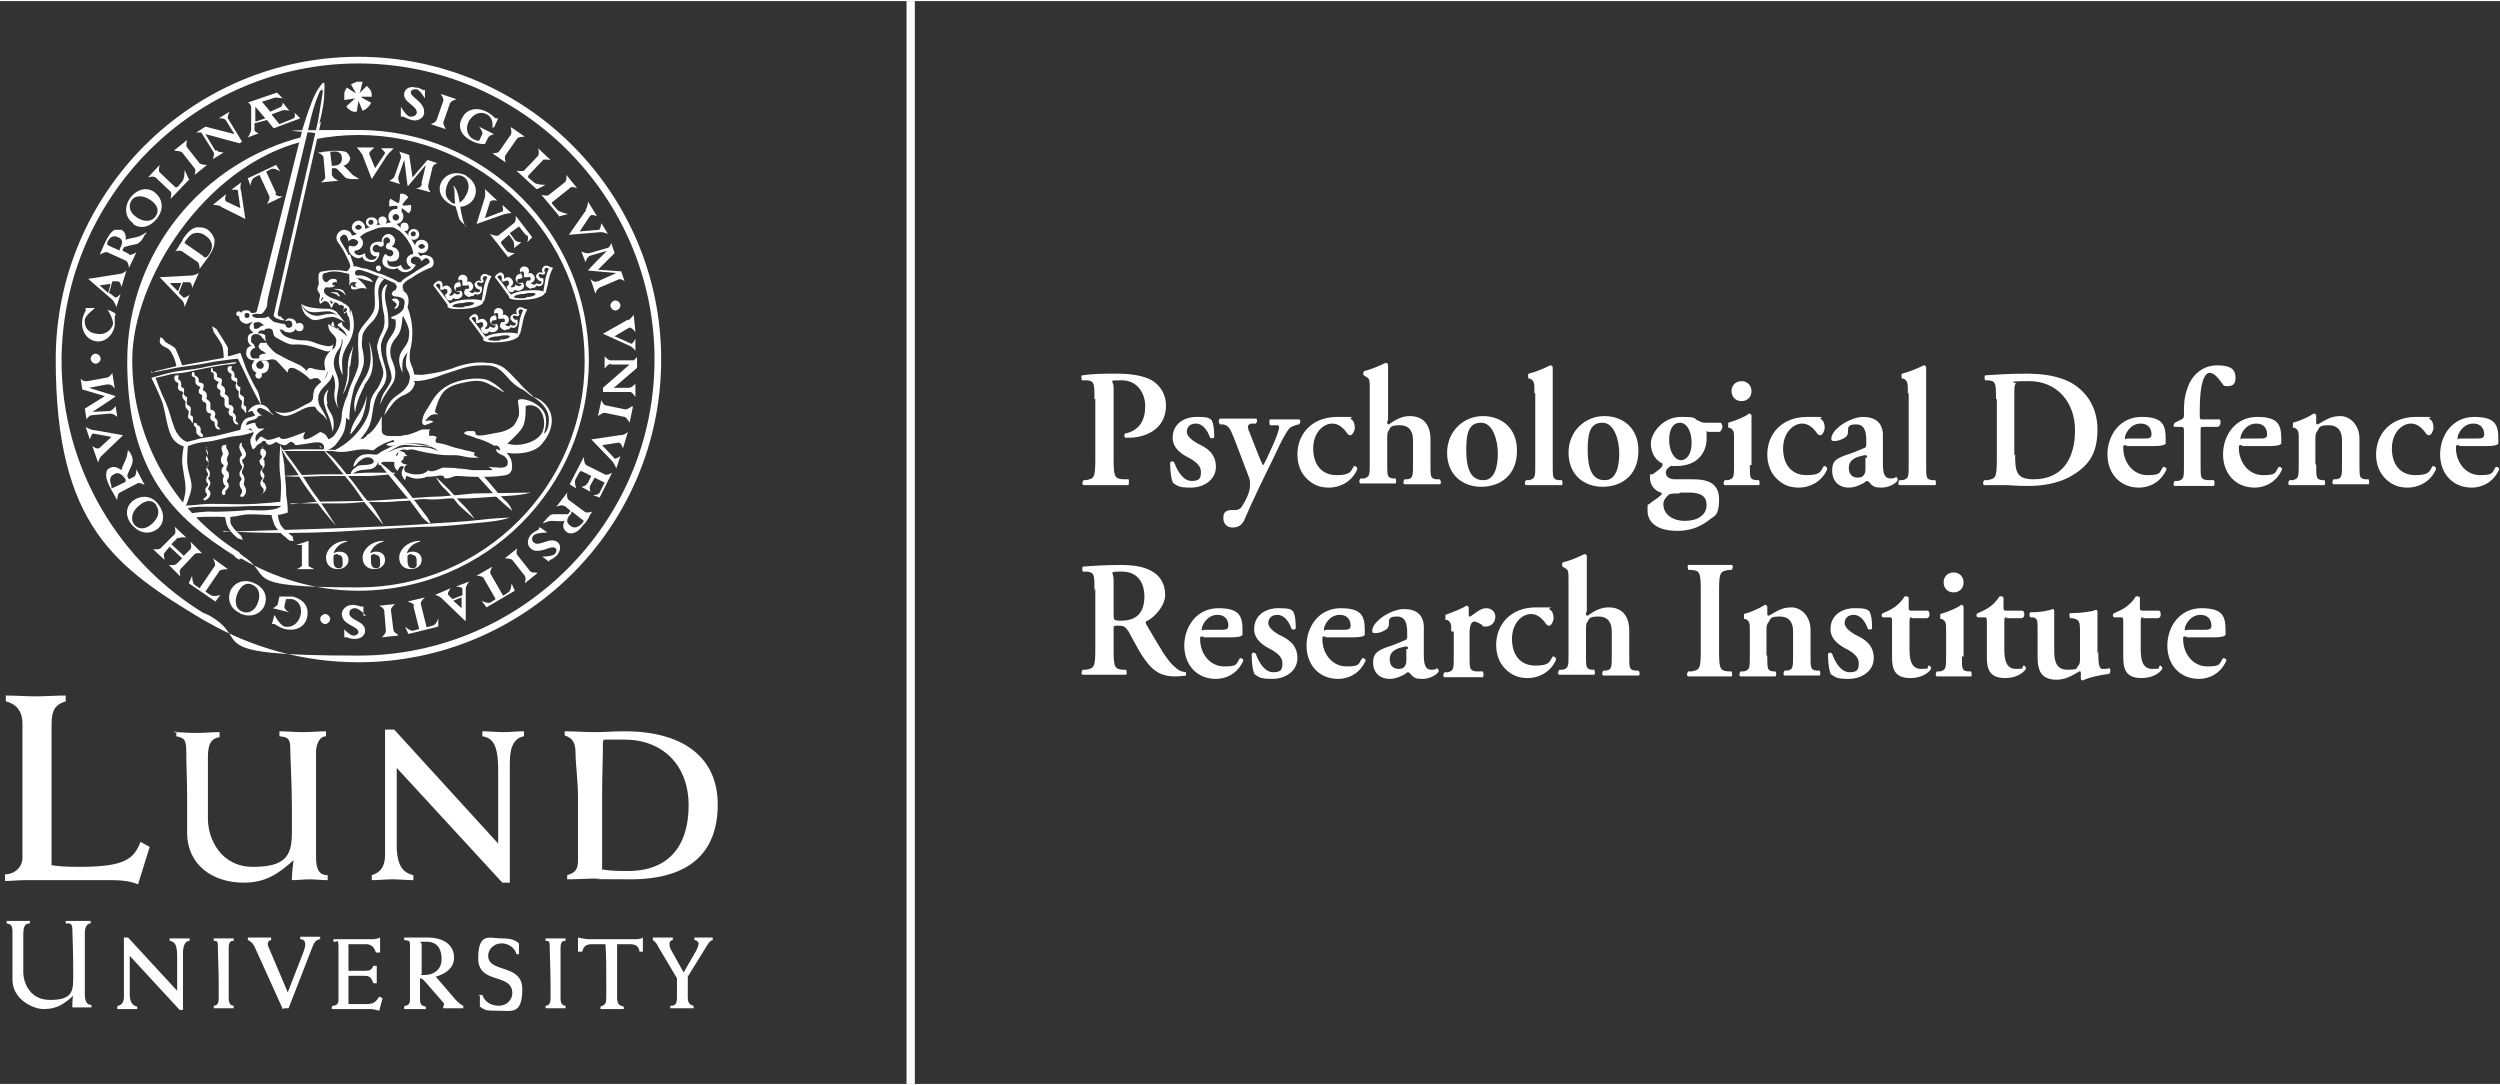 <?xml version="1.0" encoding="UTF-8"?>
<svg width="300" height="100%" id="CEC_ENG" data-name="CEC ENG" xmlns="http://www.w3.org/2000/svg" version="1.1" viewBox="0 0 300.6 130.2">
  <rect x="0" y="0" width="300.6" height="130.2" fill="#333333" stroke="none"/>
  <defs>
    <style>
      .cls-1 {
        fill: #fff;
        stroke-width: 0px;
      }
    </style>
  </defs>
  <g>
    <path class="cls-1" d="M131.6,47.9c0-1.8,0-2.2-.8-2.3h-.7c-.1-.2-.1-.6,0-.6,1.4-.2,2.5-.2,4.3-.2s3.2.3,4.1.8c1,.6,1.7,1.7,1.7,3,0,3.1-2.8,3.9-4.4,3.9s-.3,0-.5,0c-.1-.1-.2-.4,0-.5,1.8-.4,2.4-1.7,2.4-3.3s-1-3.1-2.8-3.1-1,0-1,.8v8.8c0,2.1.2,2.2,1.1,2.3h.7c.1.2,0,.6,0,.7-1.2,0-2,0-2.9,0s-1.7,0-2.5,0c-.2,0-.2-.4,0-.6h.3c.9-.2,1.1-.2,1.1-2.4v-7.4Z"/>
    <path class="cls-1" d="M141,57.8c-.2-.4-.3-1.4-.3-2.3.1-.2.4-.2.5,0,.4,1.1,1.1,2.2,2.1,2.2s1.1-.4,1.1-1.1-.6-1.2-1.3-1.6c-1-.5-2.1-1.2-2.1-2.5,0-1.6,1.3-2.5,2.9-2.5s1.5.2,1.8.4c.2.4.3,1,.3,2,0,.2-.4.2-.5.1-.3-.9-.9-1.7-1.7-1.7s-1.1.5-1.1,1,.6,1,1.3,1.4c1.1.5,2.2,1.2,2.2,2.8s-1.5,2.5-3,2.5-1.6-.2-2.2-.6Z"/>
    <path class="cls-1" d="M147.1,62.1c0-.7.4-.9,1-.9h.4c.3,0,.6-.1.8-.4.4-.6,1-1.7,1-2.5s0-.7-.3-1.5l-1.6-4.2c-.5-1.2-.6-1.5-1.3-1.7h-.4c-.2-.2-.2-.6,0-.7.6,0,1.4,0,2.2,0s1.4,0,2.1,0c.2,0,.2.4,0,.6h-.6c-.4.2-.5.3-.1,1.2l.9,2.3c.4,1,.6,1.5.7,1.5,0,0,.4-.7.6-1.2l.6-1.3c.5-1.1.7-1.9.7-2,0-.2,0-.3-.4-.3h-.7c-.1-.3-.1-.6,0-.7.7,0,1.4,0,1.9,0s1,0,1.6,0c.2,0,.2.4,0,.6-.2,0-.8.2-1.1.4-.2.2-.6.8-1.2,2l-1,2.1c-.7,1.4-2.4,4.9-3.2,6.8-.3.8-.8,1.1-1.5,1.1s-1.1-.5-1.1-1.1Z"/>
    <path class="cls-1" d="M162.5,50.3c.3.2.4.6.4,1s-.3.9-.5.9-.2,0-.4-.2c-.4-.6-1-1.2-1.8-1.2-1.1,0-2.3,1.1-2.3,3s1,3.2,2.8,3.2,1.7-.5,2.1-1.1c.2,0,.4.1.4.4-.7,1.6-2.2,2.2-3.4,2.2s-2-.4-2.7-1.1c-.7-.7-1.1-1.7-1.1-2.9,0-2.4,1.7-4.5,4.8-4.5s1.1,0,1.7.3Z"/>
    <path class="cls-1" d="M166.8,50.6c0,.2,0,.3.2.3.7-.5,1.5-1,2.5-1,1.7,0,2.5,1.1,2.5,2.8v3c0,1.5,0,1.7.7,1.8h.4c.2.2.2.6,0,.6-.8,0-1.5,0-2.2,0s-1.3,0-2,0c-.2,0-.2-.4,0-.6h.3c.7-.1.7-.4.7-1.9v-2.8c0-1-.4-1.8-1.6-1.8s-1.1.3-1.3.6c-.2.2-.2.5-.2,1.3v2.7c0,1.5,0,1.7.7,1.8h.3c.1.2.1.5,0,.6-.7,0-1.3,0-2.1,0s-1.3,0-2.1,0c-.2,0-.2-.4,0-.6h.4c.7-.2.7-.4.7-1.9v-8.6c0-1.3,0-1.5-.4-1.7l-.3-.2c-.1,0-.1-.4,0-.5.8-.2,1.8-.6,2.6-1,.1,0,.2,0,.3.2,0,.8,0,2.1,0,2.9v3.7Z"/>
    <path class="cls-1" d="M182.4,54.1c0,2.9-2,4.3-4.3,4.3s-4.1-1.5-4.1-4.1,2-4.4,4.3-4.4,4.1,1.5,4.1,4.1ZM178.4,57.6c1.3,0,1.7-1.6,1.7-3.2s-.6-3.7-2-3.7-1.8,1-1.8,3.3.6,3.6,2,3.6Z"/>
    <path class="cls-1" d="M184.5,47.2c0-1.3,0-1.5-.5-1.8h-.2c-.1-.2-.1-.5,0-.6.8-.2,1.8-.6,2.6-1,.1,0,.2,0,.3.2,0,.8,0,2.1,0,2.9v8.9c0,1.5,0,1.7.7,1.8h.4c.1.2.1.6,0,.6-.8,0-1.5,0-2.2,0s-1.3,0-2.1,0c-.2,0-.2-.4,0-.6h.4c.7-.2.7-.4.7-1.9v-8.6Z"/>
    <path class="cls-1" d="M197,54.1c0,2.9-2,4.3-4.3,4.3s-4.1-1.5-4.1-4.1,2-4.4,4.3-4.4,4.1,1.5,4.1,4.1ZM193,57.6c1.3,0,1.7-1.6,1.7-3.2s-.6-3.7-2-3.7-1.8,1-1.8,3.3.6,3.6,2,3.6Z"/>
    <path class="cls-1" d="M205.2,51.7c0,.2,0,.4,0,.9,0,1.7-1.1,3.3-3.6,3.3s-.5,0-.7,0c-.3.2-.6.4-.6.8s.3.8,1.1.8,1.3,0,2.1,0c1.4,0,3.2.2,3.2,2.4s-.7,2-1.2,2.5c-.9.7-2.1,1.3-3.8,1.3-2.8,0-3.6-1.3-3.6-2.4s0-.6.3-.9c.2-.2.9-.6,1.2-.9.2-.1.3-.4.1-.4-.7-.2-1.3-.9-1.3-1.7s0-.4.3-.5c.3-.2,1.2-.8,1.2-1.1s0-.2,0-.2c-.7-.3-1.4-1.1-1.4-2.4s1.5-3.2,3.6-3.2,1.5.2,2,.4c.4.2.6.3.9.3h1.9c0,0,.2.2.2.4,0,.4-.2.6-.3.7h-1.4ZM201.9,59.2c-.7,0-1.1,0-1.3.2-.3.3-.6.6-.6,1.1,0,1.2,1.1,2,2.6,2s2.6-.7,2.6-1.9-.9-1.5-2.1-1.5h-1.1ZM202.1,55.2c.7,0,1.3-.7,1.3-2.1s-.6-2.4-1.4-2.4-1.3.7-1.3,2.1.7,2.4,1.4,2.4Z"/>
    <path class="cls-1" d="M210.4,55.8c0,1.5,0,1.7.7,1.8h.4c.1.2.1.6,0,.6-.7,0-1.4,0-2.1,0s-1.3,0-2,0c-.2,0-.2-.4,0-.6h.4c.7-.2.7-.4.7-1.9v-3c0-.9,0-1.1-.5-1.4h-.2c0-.2,0-.5,0-.6,1-.3,2-.7,2.5-1.1.1,0,.2,0,.3.2,0,.7,0,1.6,0,2.5v3.5ZM208.2,46.9c0-.7.5-1.2,1.2-1.2s1.2.5,1.2,1.2-.5,1.2-1.2,1.2-1.2-.5-1.2-1.2Z"/>
    <path class="cls-1" d="M219,50.3c.3.2.4.6.4,1s-.3.9-.5.9-.2,0-.4-.2c-.4-.6-1-1.2-1.8-1.2-1.1,0-2.3,1.1-2.3,3s1,3.2,2.8,3.2,1.7-.5,2.1-1.1c.2,0,.4.1.4.4-.7,1.6-2.2,2.2-3.4,2.2s-2-.4-2.7-1.1c-.7-.7-1.1-1.7-1.1-2.9,0-2.4,1.7-4.5,4.8-4.5s1.1,0,1.7.3Z"/>
    <path class="cls-1" d="M226.4,55.6c0,1.2.2,1.8.9,1.8s.6-.2.7-.2c0,0,.2.2.2.4-.4.6-1.3.9-2,.9s-1-.1-1.4-.6c-.1-.1-.2-.2-.3-.2s-.2.1-.5.3c-.4.2-1,.5-1.7.5-1.3,0-2-.9-2-2s.3-1.4,1.6-1.9c.7-.2,1.4-.5,2.1-.8.4-.1.4-.3.4-.5v-.5c0-1-.2-1.9-1.2-1.9s-1,.3-1,.9c0,.4-.2.6-.4.7-.3.2-.8.4-1.2.4s-.4-.1-.4-.3.1-.7.8-1.3c.6-.6,2-1.3,3-1.3,1.5,0,2.5.7,2.4,2.5v3.1ZM224.5,54.9c0-.2,0-.3-.2-.3-.2,0-.5.1-.9.2-.5.2-1.1.5-1.1,1.3s.4,1.2,1.1,1.2.9-.5.9-1v-1.4Z"/>
    <path class="cls-1" d="M229.4,47.2c0-1.3,0-1.5-.5-1.8h-.2c-.1-.2-.1-.5,0-.6.8-.2,1.8-.6,2.6-1,.1,0,.2,0,.3.2,0,.8,0,2.1,0,2.9v8.9c0,1.5,0,1.7.7,1.8h.4c.1.2.1.6,0,.6-.8,0-1.5,0-2.2,0s-1.3,0-2.1,0c-.2,0-.2-.4,0-.6h.4c.7-.2.7-.4.7-1.9v-8.6Z"/>
    <path class="cls-1" d="M240,47.9c0-1.9,0-2.2-.9-2.3h-.4c-.1-.1-.1-.5,0-.6,1.4-.1,3-.2,4.9-.2s3.2.2,4.6.7c2.3.9,4,3,4,6s-1.1,4.5-3.5,5.8c-1.4.7-3.1,1-4.8,1s-2.1-.1-2.8-.1-1.6,0-2.5,0c-.2,0-.2-.4,0-.6h.4c.9-.2,1.1-.2,1.1-2.4v-7.4ZM242.3,54.5c0,2,.1,3,2.2,3,3.5,0,5-2.5,5-5.9s-2.2-5.9-5.5-5.9-1.4.2-1.6.3-.2.5-.2,1.5v7.1Z"/>
    <path class="cls-1" d="M255.7,53.4c-.4,0-.4,0-.4.3,0,1.8,1.2,3.3,2.9,3.3s1.4-.3,1.9-1c.2,0,.4.1.4.3-.7,1.6-2.1,2.2-3.3,2.2-2.3,0-3.8-1.7-3.8-4s1.5-4.5,4.1-4.5,2.9,1,2.9,2.7,0,.3,0,.5c-.1.2-.6.3-1.3.3h-3.4ZM257.5,52.6c.6,0,.8,0,1-.1.1,0,.2-.2.2-.4,0-.7-.4-1.3-1.3-1.3-1.3,0-1.9,1.3-1.9,1.7s0,.1.3.1h1.8Z"/>
    <path class="cls-1" d="M265,51.2c-.4,0-.4,0-.4.6v4c0,1.5,0,1.7.8,1.8h.8c.1.2.1.6,0,.7-.9,0-1.6,0-2.6,0s-1.3,0-2.1,0c-.2,0-.2-.4,0-.6h.4c.7-.2.7-.4.7-1.9v-4c0-.5,0-.6-.4-.6h-.7c-.2,0-.2-.3,0-.5l.8-.4c.1,0,.3-.2.3-.4v-.4c0-.9,0-1.8.4-2.9.5-1.6,1.8-2.8,3.6-2.8s2.2.6,2.2,1.5-.5,1-1,1-.4-.1-.6-.3c-.6-.9-1.1-1.3-1.5-1.3-.7,0-1.2,1.4-1.2,4.4v.6c0,.6,0,.6.4.6h2c0,0,.1.2.1.3,0,.3-.1.5-.3.6h-1.9Z"/>
    <path class="cls-1" d="M269.6,53.4c-.4,0-.4,0-.4.3,0,1.8,1.2,3.3,2.9,3.3s1.4-.3,1.9-1c.2,0,.4.1.4.3-.7,1.6-2.1,2.2-3.3,2.2-2.3,0-3.8-1.7-3.8-4s1.5-4.5,4.1-4.5,2.9,1,2.9,2.7,0,.3,0,.5c-.1.2-.6.3-1.3.3h-3.4ZM271.4,52.6c.6,0,.8,0,1-.1.1,0,.2-.2.2-.4,0-.7-.4-1.3-1.3-1.3-1.3,0-1.9,1.3-1.9,1.7s0,.1.3.1h1.8Z"/>
    <path class="cls-1" d="M278.5,55.8c0,1.5,0,1.7.7,1.8h.3c.1.2.1.5,0,.6-.7,0-1.3,0-2.1,0s-1.3,0-2.1,0c-.2,0-.2-.4,0-.6h.4c.7-.2.7-.4.7-1.9v-3c0-.9,0-1.1-.5-1.4h-.2c0-.2,0-.5,0-.6.8-.2,1.9-.7,2.5-1.1.1,0,.2,0,.3.2,0,.4,0,.8,0,.9s0,.2.2.2c.9-.5,1.5-1,2.7-1s2.3,1.1,2.3,2.7v3.1c0,1.5,0,1.7.7,1.8h.4c.1.2.1.6,0,.6-.8,0-1.5,0-2.2,0s-1.3,0-2,0c-.2,0-.2-.4,0-.6h.3c.7-.1.7-.4.7-1.9v-2.8c0-1-.4-1.8-1.6-1.8s-1.1.3-1.3.6c-.3.4-.3.5-.3,1.3v2.7Z"/>
    <path class="cls-1" d="M292.2,50.3c.3.2.4.6.4,1s-.3.9-.5.9-.2,0-.4-.2c-.4-.6-1-1.2-1.8-1.2-1.1,0-2.3,1.1-2.3,3s1,3.2,2.8,3.2,1.7-.5,2.1-1.1c.2,0,.4.1.4.4-.7,1.6-2.2,2.2-3.4,2.2s-2-.4-2.7-1.1c-.7-.7-1.1-1.7-1.1-2.9,0-2.4,1.7-4.5,4.8-4.5s1.1,0,1.7.3Z"/>
    <path class="cls-1" d="M295.7,53.4c-.4,0-.4,0-.4.3,0,1.8,1.2,3.3,2.9,3.3s1.4-.3,1.9-1c.2,0,.4.1.4.3-.7,1.6-2.1,2.2-3.3,2.2-2.3,0-3.8-1.7-3.8-4s1.5-4.5,4.1-4.5,2.9,1,2.9,2.7,0,.3,0,.5c-.1.2-.6.3-1.3.3h-3.4ZM297.5,52.6c.6,0,.8,0,1-.1.1,0,.2-.2.2-.4,0-.7-.4-1.3-1.3-1.3-1.3,0-1.9,1.3-1.9,1.7s0,.1.3.1h1.8Z"/>
    <path class="cls-1" d="M131.6,70.9c0-1.9,0-2.2-.9-2.3h-.5c-.1-.2-.1-.5,0-.6,1.2-.1,2.9-.2,4.5-.2s2.8.2,3.7.7c1,.5,1.7,1.5,1.7,2.9s-1.4,2.8-2.3,3.2c-.1,0,0,.2,0,.3,1.6,2.7,2.5,4.4,3.5,5.2.5.5,1.1.6,1.3.6,0,0,0,.3,0,.4-.2,0-.6.1-1.3.1-1.9,0-2.9-.8-4.1-2.7-.5-.8-1.1-2-1.5-2.7-.4-.6-.6-.7-1.2-.7s-.6,0-.6.4v2.6c0,2.1.2,2.2,1.1,2.3h.4c.1.2.1.6,0,.6-.9,0-1.7,0-2.6,0s-1.7,0-2.6,0c-.2,0-.2-.4,0-.6h.4c.9-.2,1.1-.2,1.1-2.4v-7.4ZM133.9,73.8c0,.6,0,.7.9.7,1.9,0,2.8-1,2.8-2.9s-1-3-2.7-3-1,0-1,1v4.2Z"/>
    <path class="cls-1" d="M144.7,76.4c-.4,0-.4,0-.4.3,0,1.8,1.2,3.3,2.9,3.3s1.4-.3,1.9-1c.2,0,.4.1.4.3-.7,1.6-2.1,2.2-3.3,2.2-2.3,0-3.8-1.7-3.8-4s1.5-4.5,4.1-4.5,2.9,1,2.9,2.7,0,.3,0,.5c-.1.2-.6.3-1.3.3h-3.4ZM146.5,75.6c.6,0,.8,0,1-.1.1,0,.2-.2.2-.4,0-.7-.4-1.3-1.3-1.3-1.3,0-1.9,1.3-1.9,1.7s0,.1.3.1h1.8Z"/>
    <path class="cls-1" d="M150.8,80.8c-.2-.4-.3-1.4-.3-2.3.1-.2.4-.2.5,0,.4,1.1,1.1,2.2,2.1,2.2s1.1-.4,1.1-1.1-.6-1.2-1.3-1.6c-1-.5-2.1-1.2-2.1-2.5,0-1.6,1.3-2.5,2.9-2.5s1.5.2,1.8.4c.2.4.3,1,.3,2,0,.2-.4.2-.5.1-.3-.9-.9-1.7-1.7-1.7s-1.1.5-1.1,1,.6,1,1.3,1.4c1.1.5,2.2,1.2,2.2,2.8s-1.5,2.5-3,2.5-1.6-.2-2.2-.6Z"/>
    <path class="cls-1" d="M159.4,76.4c-.4,0-.4,0-.4.3,0,1.8,1.2,3.3,2.9,3.3s1.4-.3,1.9-1c.2,0,.4.1.4.3-.7,1.6-2.1,2.2-3.3,2.2-2.3,0-3.8-1.7-3.8-4s1.5-4.5,4.1-4.5,2.9,1,2.9,2.7,0,.3,0,.5c-.1.2-.6.3-1.3.3h-3.4ZM161.2,75.6c.6,0,.8,0,1-.1.1,0,.2-.2.2-.4,0-.7-.4-1.3-1.3-1.3-1.3,0-1.9,1.3-1.9,1.7s0,.1.3.1h1.8Z"/>
    <path class="cls-1" d="M171.2,78.6c0,1.2.2,1.8.9,1.8s.6-.2.7-.2c0,0,.2.2.2.4-.4.6-1.3.9-2,.9s-1-.1-1.4-.6c-.1-.1-.2-.2-.3-.2s-.2.1-.5.3c-.4.2-1,.5-1.7.5-1.3,0-2-.9-2-1.9s.3-1.4,1.6-1.9c.7-.2,1.4-.5,2.1-.8.4-.1.4-.3.4-.5v-.5c0-1-.2-1.9-1.2-1.9s-1,.3-1,.9c0,.4-.2.6-.4.7-.3.2-.8.4-1.2.4s-.4-.1-.4-.3.1-.7.8-1.3c.6-.6,2-1.3,3-1.3,1.5,0,2.5.7,2.4,2.5v3.1ZM169.3,77.9c0-.2,0-.3-.2-.3-.2,0-.5.1-.9.2-.5.2-1.1.5-1.1,1.3s.4,1.2,1.1,1.2.9-.5.9-1v-1.4Z"/>
    <path class="cls-1" d="M174.5,75.8c0-.9,0-1.1-.5-1.4h-.2c0-.2,0-.5,0-.6.8-.3,1.9-.7,2.5-1.1.1,0,.2,0,.3.2,0,.4,0,.7,0,.9s0,.2.2.2c.6-.4,1.2-1,1.9-1s1.1.5,1.1,1c0,.8-.6,1.2-1.1,1.2s-.4,0-.5-.2c-.5-.3-.8-.4-.9-.4-.4,0-.6.5-.6,1.4v2.8c0,1.5,0,1.7.8,1.8h.8c.1.2.1.6,0,.7-1.2,0-1.8,0-2.6,0s-1.3,0-2,0c-.2,0-.2-.4,0-.6h.4c.7-.2.7-.4.7-1.9v-3Z"/>
    <path class="cls-1" d="M186.4,73.2c.3.2.4.6.4,1s-.3.9-.5.9-.2,0-.4-.2c-.4-.6-1-1.2-1.8-1.2-1.1,0-2.3,1.1-2.3,3s1,3.2,2.8,3.2,1.7-.5,2.1-1.1c.2,0,.4.1.4.4-.7,1.6-2.2,2.2-3.4,2.2s-2-.4-2.7-1.1c-.7-.7-1.1-1.7-1.1-2.9,0-2.4,1.7-4.5,4.8-4.5s1.1,0,1.7.3Z"/>
    <path class="cls-1" d="M190.7,73.6c0,.2,0,.3.2.3.7-.5,1.5-1,2.5-1,1.7,0,2.5,1.1,2.5,2.8v3c0,1.5,0,1.7.7,1.8h.4c.2.2.2.6,0,.6-.8,0-1.5,0-2.2,0s-1.3,0-2,0c-.2,0-.2-.4,0-.6h.3c.7-.1.7-.4.7-1.9v-2.8c0-1-.4-1.8-1.6-1.8s-1.1.3-1.3.6c-.2.2-.2.5-.2,1.3v2.7c0,1.5,0,1.7.7,1.8h.3c.1.2.1.5,0,.6-.7,0-1.3,0-2.1,0s-1.3,0-2.1,0c-.2,0-.2-.4,0-.6h.4c.7-.2.7-.4.7-1.9v-8.6c0-1.3,0-1.5-.4-1.7l-.3-.2c-.1,0-.1-.4,0-.5.8-.2,1.8-.6,2.6-1,.1,0,.2,0,.3.2,0,.8,0,2,0,2.9v3.7Z"/>
    <path class="cls-1" d="M206.7,78.3c0,2.1.2,2.2,1.1,2.3h.4c.1.2.1.6,0,.6-.9,0-1.7,0-2.6,0s-1.8,0-2.6,0c-.2,0-.2-.4,0-.6h.4c.9-.2,1.1-.2,1.1-2.4v-7.5c0-2.1-.2-2.2-1.1-2.3h-.4c-.1-.2-.1-.6,0-.6.9,0,1.7,0,2.6,0s1.7,0,2.6,0c.2,0,.2.4,0,.6h-.4c-.9.2-1.1.2-1.1,2.4v7.5Z"/>
    <path class="cls-1" d="M212.5,78.8c0,1.5,0,1.7.7,1.8h.3c.1.2.1.5,0,.6-.7,0-1.3,0-2.1,0s-1.3,0-2.1,0c-.2,0-.2-.4,0-.6h.4c.7-.2.7-.4.7-1.9v-3c0-.9,0-1.1-.5-1.4h-.2c0-.2,0-.5,0-.6.8-.2,1.9-.7,2.5-1.1.1,0,.2,0,.3.2,0,.4,0,.8,0,.9s0,.2.2.2c.9-.5,1.5-1,2.7-1s2.3,1.1,2.3,2.7v3.1c0,1.5,0,1.7.7,1.8h.4c.1.2.1.6,0,.6-.8,0-1.5,0-2.2,0s-1.3,0-2,0c-.2,0-.2-.4,0-.6h.3c.7-.1.7-.4.7-1.9v-2.8c0-1-.4-1.8-1.6-1.8s-1.1.3-1.3.6c-.3.4-.3.5-.3,1.3v2.7Z"/>
    <path class="cls-1" d="M220.1,80.8c-.2-.4-.3-1.4-.3-2.3.1-.2.4-.2.5,0,.4,1.1,1.1,2.2,2.1,2.2s1.1-.4,1.1-1.1-.6-1.2-1.3-1.6c-1-.5-2.1-1.2-2.1-2.5,0-1.6,1.3-2.5,2.9-2.5s1.5.2,1.8.4c.2.4.3,1,.3,2,0,.2-.4.2-.5.1-.3-.9-.9-1.7-1.7-1.7s-1.1.5-1.1,1,.6,1,1.3,1.4c1.1.5,2.2,1.2,2.2,2.8s-1.5,2.5-3,2.5-1.6-.2-2.2-.6Z"/>
    <path class="cls-1" d="M230,74.1c-.4,0-.4,0-.4.7v3.1c0,1.3.2,2.4,1.4,2.4s.6-.1.9-.4c.2,0,.3.2.3.4-.4.6-1.3,1.1-2.5,1.1-1.9,0-2.2-1.1-2.2-2.5v-4.1c0-.7,0-.7-.4-.7h-.7c-.2-.1-.2-.4,0-.5.7-.3,1.1-.5,1.5-.8.4-.3.8-.7,1.1-1.2.2-.1.4,0,.5.1v1.2c0,.3,0,.4.4.4h1.9c.1,0,.2.2.2.4,0,.2,0,.4-.3.5h-1.9Z"/>
    <path class="cls-1" d="M235.9,78.8c0,1.5,0,1.7.7,1.8h.4c.1.2.1.6,0,.6-.7,0-1.4,0-2.1,0s-1.3,0-2,0c-.2,0-.2-.4,0-.6h.4c.7-.2.7-.4.7-1.9v-3c0-.9,0-1.1-.5-1.4h-.2c0-.2,0-.5,0-.6,1-.3,2-.7,2.5-1.1.1,0,.2,0,.3.2,0,.7,0,1.6,0,2.5v3.5ZM233.7,69.9c0-.7.5-1.2,1.2-1.2s1.2.5,1.2,1.2-.5,1.2-1.2,1.2-1.2-.5-1.2-1.2Z"/>
    <path class="cls-1" d="M241.4,74.1c-.4,0-.4,0-.4.7v3.1c0,1.3.2,2.4,1.4,2.4s.6-.1.9-.4c.2,0,.3.2.3.4-.4.6-1.3,1.1-2.5,1.1-1.9,0-2.2-1.1-2.2-2.5v-4.1c0-.7,0-.7-.4-.7h-.7c-.2-.1-.2-.4,0-.5.7-.3,1.1-.5,1.5-.8.4-.3.8-.7,1.1-1.2.2-.1.4,0,.5.1v1.2c0,.3,0,.4.4.4h1.9c.1,0,.2.2.2.4,0,.2,0,.4-.3.5h-1.9Z"/>
    <path class="cls-1" d="M252.3,78.2c0,1.1,0,2.1.5,2.1s.6,0,.8-.1c.2.1.2.5,0,.7-.9.1-2.4.4-3.2.8,0,0-.2-.1-.2-.2,0-.2,0-.5,0-.7,0-.2,0-.2-.2-.2-.8.5-1.7,1-2.7,1-1.8,0-2.3-1-2.3-2.7v-3.1c0-1.4,0-1.6-.6-1.7h-.3c-.1-.2-.1-.5,0-.6,1.2,0,2.3-.2,2.7-.4,0,0,.2,0,.2.2,0,.2,0,.7,0,1.7v3.1c0,1.2.2,2.3,1.6,2.3s1-.2,1.3-.5c.2-.2.2-.4.2-1.1v-3c0-1.3-.1-1.4-.9-1.6h-.3c-.1-.2-.1-.6,0-.6,1.3,0,2.7-.2,3.1-.4,0,0,.2,0,.2.2,0,.4,0,1,0,1.7v3.4Z"/>
    <path class="cls-1" d="M257.8,74.1c-.4,0-.4,0-.4.7v3.1c0,1.3.2,2.4,1.4,2.4s.6-.1.9-.4c.2,0,.3.2.3.4-.4.6-1.3,1.1-2.5,1.1-1.9,0-2.2-1.1-2.2-2.5v-4.1c0-.7,0-.7-.4-.7h-.7c-.2-.1-.2-.4,0-.5.7-.3,1.1-.5,1.5-.8.4-.3.8-.7,1.1-1.2.2-.1.4,0,.5.1v1.2c0,.3,0,.4.4.4h1.9c.1,0,.2.2.2.4,0,.2,0,.4-.3.5h-1.9Z"/>
    <path class="cls-1" d="M262.9,76.4c-.4,0-.4,0-.4.3,0,1.8,1.2,3.3,2.9,3.3s1.4-.3,1.9-1c.2,0,.4.1.4.3-.7,1.6-2.1,2.2-3.3,2.2-2.3,0-3.8-1.7-3.8-4s1.5-4.5,4.1-4.5,2.9,1,2.9,2.7,0,.3,0,.5c-.1.2-.6.3-1.3.3h-3.4ZM264.7,75.6c.6,0,.8,0,1-.1.1,0,.2-.2.2-.4,0-.7-.4-1.3-1.3-1.3-1.3,0-1.9,1.3-1.9,1.7s0,.1.3.1h1.8Z"/>
  </g>
  <path class="cls-1" d="M.6,105c1.2,0,2.1-.9,2.1-2v-16.1c0-1.6-.8-2.4-2-2.7v-.7c1.2,0,2.4.1,3.6.1s2.4-.1,3.6-.1v.7c-1.3.4-1.7,1.1-1.7,2.8s0,3,0,5.9v11c.7.1,1.3.2,3.4.2,5.5,0,6.5-1,7.3-3l1.1.6-1.4,4.5c-1-.4-2-.5-3.1-.5H3c-.8,0-1.6.1-2.4.1v-.7h0Z"/>
  <path class="cls-1" d="M20.8,87.9c.9,0,1.8.1,2.8.1s1.9-.1,2.8-.1v.6c-1.1.2-1.4.9-1.4,2.5,0,2.4,0,4.8,0,7.3s1.6,5.8,5.4,5.8,4.7-1.2,4.7-4.1v-3c0-3-.2-6-.2-7.3s-.7-1.2-1.3-1.3v-.6c.9,0,1.8.1,2.8.1s1.9-.1,2.8-.1v.6c-.8,0-1.2,1-1.2,1.9s0,3.6,0,7v5.6c0,1.4.3,2.2,1.4,2.2v.6c-.7,0-1.5-.1-2.2-.1s-1.4.1-2.1.1c0-.9.1-1.7.2-2.4-1.9,1.7-3.4,2.7-6,2.7-3.8,0-6.8-2.2-6.8-6v-4.3c0-2-.1-3.7-.1-5.3s-.2-1.8-1.2-2v-.6h0Z"/>
  <path class="cls-1" d="M44.7,105.1c1-.3,1.6-1,1.6-2.4v-15.1h1.1l12.5,13.7v-8.8c0-3.2-.7-3.9-1.9-4.1v-.6c.8,0,1.7.1,2.5.1s1.7-.1,2.5-.1v.6c-1.1.2-1.7,1.1-1.7,3.2v14.4h-.9l-12.7-13.8v9.7c.1,2,.7,2.9,2,3.2v.6c-.8,0-1.7-.1-2.5-.1s-1.7.1-2.5.1v-.6h0Z"/>
  <path class="cls-1" d="M72.3,104.4c1.2.2,2.2.2,3.2.2,4.9,0,7.3-3,7.3-7.9s-3.2-7.9-7.7-7.9-1.6,0-2.6.1c0,2.2-.1,4.3-.1,6.4v9h0ZM68.2,105.1c1-.3,1.3-.7,1.3-1.8v-7.4c0-2.2-.3-4.2-.3-5.5s-.4-1.8-1.3-2.1v-.5c1.2,0,2.4.1,3.6.1s2.4-.1,3.6-.1c7,0,11.2,3.1,11.2,8.8s-3.3,9-10.5,9-2.5-.1-3.8-.1-2.5.1-3.8.1v-.6h0Z"/>
  <path class="cls-1" d="M14.2,120.8c.5-.1.7-.5.7-1.1v-7.1h.5l5.9,6.4v-4.1c0-1.5-.3-1.8-.9-1.9v-.3c.4,0,.8,0,1.2,0s.8,0,1.2,0v.3c-.5,0-.8.5-.8,1.5v6.8h-.4l-6-6.5v4.6c0,.9.3,1.4.9,1.5v.3c-.4,0-.8,0-1.2,0s-.8,0-1.2,0v-.3h0Z"/>
  <path class="cls-1" d="M28,113c-.4,0-.5.4-.5.8,0,1.2,0,2.6,0,3.8v2.3c0,.4.1.9.6.9v.3c-.4,0-.8,0-1.2,0s-.8,0-1.2,0v-.3c.4,0,.6-.3.6-.9v-1.7c0-1.4-.1-3.5-.1-4.3s0-.9-.5-.9v-.3c.4,0,.8,0,1.2,0s.8,0,1.2,0v.3h0Z"/>
  <path class="cls-1" d="M34,121.2l-3.3-7.3c-.1-.3-.4-.8-.9-1v-.3c.5,0,.9,0,1.4,0s.9,0,1.4,0v.3c-.2,0-.4.2-.4.4s0,.3.2.7l2.2,5.2,1.9-4.9c.1-.3.2-.6.2-.8,0-.5-.2-.7-.6-.7v-.3c.4,0,.8,0,1.2,0s.8,0,1.2,0v.3c-.5,0-.8.5-1,1.1l-2.8,7.2h-.5Z"/>
  <path class="cls-1" d="M40,120.8c.5,0,.7-.3.7-.7v-2c0-1.6,0-3.3,0-4.4s-.2-.5-.6-.6v-.3h4.7c.3,0,.7-.1.9-.2,0,.3,0,.6,0,.9s0,.6,0,.9h-.5c-.2-.6-.5-1-1.2-1h-2.1v3.2h1.8c.7,0,.9,0,1.2-.6h.4c0,.3,0,.7,0,1s0,.7,0,1.1h-.4c-.3-.8-.5-.9-1.2-.9h-1.8v3.4h2c.9,0,1.2-.1,1.7-.9l.4.2-.4,1.5c-.4-.1-.7-.2-1.1-.2h-4.6v-.3h0Z"/>
  <path class="cls-1" d="M50.6,117.1c.2,0,.3,0,.5,0,1.1,0,2-.7,2-1.9s-.5-2.1-1.8-2.1-.6,0-.6.3v3.6h0ZM48.7,120.8c.4,0,.6-.3.6-.7v-3.1c0-1,0-2.1,0-3.1s0-.9-.7-1v-.3c.4,0,.8,0,1.2,0s.7,0,1.6,0c2.2,0,3.2,1.1,3.2,2.4s-1.1,2-2.2,2.3l2.4,2.8c.2.2.6.6.9.7v.3c-.4,0-.8,0-1.2,0s-.8,0-1.2,0v-.3c0,0,.1,0,.1-.1,0-.1,0-.2-.2-.4l-2-2.3c-.2-.2-.4-.5-.7-.5v2.4c0,.5,0,.9.7,1v.3c-.4,0-.9,0-1.3,0s-.8,0-1.3,0v-.3h0Z"/>
  <path class="cls-1" d="M57.5,119.5h.5c.3.9,1.1,1.3,2,1.3s1.6-.7,1.6-1.5c0-2.5-4.1-1-4.1-4.2s1.4-2.4,2.8-2.4,1.7.3,2.1.6v1.3c.1,0-.3,0-.3,0-.2-.8-1-1.3-1.8-1.3s-1.6.6-1.6,1.5c0,2.1,4.1.9,4.1,4s-1.3,2.6-2.8,2.6-1.6,0-2.3-.5v-1.3h0Z"/>
  <path class="cls-1" d="M67.9,113c-.4,0-.5.4-.5.8,0,1.2,0,2.6,0,3.8v2.3c0,.4.1.9.6.9v.3c-.4,0-.8,0-1.2,0s-.8,0-1.2,0v-.3c.4,0,.6-.3.6-.9v-1.7c0-1.4-.1-3.5-.1-4.3s0-.9-.5-.9v-.3c.4,0,.8,0,1.2,0s.8,0,1.2,0v.3h0Z"/>
  <path class="cls-1" d="M77.4,114.3h-.5c-.1-.7-.5-.9-1.2-.9h-1.5c0,1,0,2.3,0,3.8v2.6c0,.7.2,1,.8,1.1v.3c-.5,0-.9,0-1.4,0s-.9,0-1.4,0v-.3c.6-.2.7-.4.7-1.1v-1.9c0-1.7,0-3.4-.1-4.5h-1.6c-.7,0-1,.2-1.2.9h-.5v-1.7c.5.1.9.2,1.4.2h5.3c.3,0,.9,0,1.1-.2v1.7h0Z"/>
  <path class="cls-1" d="M80.7,120.8c.6,0,.7-.4.7-1v-2.3l-2.2-3.7c-.2-.4-.3-.6-.7-.9v-.3c.4,0,.8,0,1.2,0s.8,0,1.2,0v.3c-.2,0-.4.2-.4.4s0,.5.2.8l1.5,2.7,1.5-2.6c.2-.4.3-.7.3-.9s-.3-.4-.5-.4v-.3c.4,0,.7,0,1.1,0s.7,0,1.1,0v.3c-.4.1-.6.5-.9,1l-2.1,3.4v2.5c0,.6.2.9.7,1v.3c-.5,0-.9,0-1.4,0s-.9,0-1.4,0v-.3h0Z"/>
  <path class="cls-1" d="M37.1,65v2.9c0,.1.7.4.7.4h-2.1s.6-.3.6-.4v-2.5h-.7c0,.1,0,0,0,0l1.5-.5h0Z"/>
  <path class="cls-1" d="M49.5,66.5c-.2,0-.4,0-.5.2,0,0,0,.2,0,.5s0,1,.6,1,.5-.5.5-.8,0-.8-.5-.8h0ZM50.5,65c-.9.2-1.4.8-1.6,1.4.2-.1.4-.2.7-.2.7,0,1.1.4,1.1,1s-.5,1.1-1.3,1.1-1.4-.5-1.4-1.4,1-2,2.5-2h0Z"/>
  <path class="cls-1" d="M45.1,66.5c-.2,0-.4,0-.5.2,0,0,0,.2,0,.5s0,1,.6,1,.5-.5.5-.8,0-.8-.5-.8h0ZM46.1,65c-.9.2-1.4.8-1.6,1.4.2-.1.4-.2.7-.2.7,0,1.1.4,1.1,1s-.5,1.1-1.3,1.1-1.4-.5-1.4-1.4,1-2,2.5-2h0Z"/>
  <path class="cls-1" d="M40.6,66.5c-.2,0-.4,0-.5.2,0,0,0,.2,0,.5s0,1,.6,1,.5-.5.5-.8,0-.8-.5-.8h0ZM41.7,65c-.9.2-1.4.8-1.6,1.4.2-.1.4-.2.7-.2.7,0,1.1.4,1.1,1s-.5,1.1-1.3,1.1-1.4-.5-1.4-1.4,1-2,2.5-2h0Z"/>
  <path class="cls-1" d="M12.9,37.1c.3.1.8.3,1,.5,0,0,0,.2-.1.3,0,.3,0,.6,0,1.1-.2,1.2-1.2,2.1-2.3,1.9-1.1-.2-1.8-1.3-1.6-2.6.1-.6.4-1,.4-1.1,0,0,0-.3,0-.3h1.1c0,.1-1.1.8-1.2,1.4-.1.9.4,1.6,1.4,1.7,1,.2,1.8-.4,2-1.2,0-.6-.6-1.6-.6-1.6h0Z"/>
  <path class="cls-1" d="M22.8,21.4l-2.3,2.4s.2-.7,0-.9l-1.8-1.7c-.3-.2-.9,0-.9,0l1.4-1.5s-.2.7,0,.9l1.8,1.7c.2.2.2.1.4,0l.5-.6c.3-.3.3-1.4.3-1.4l.5,1.1h0Z"/>
  <path class="cls-1" d="M21,17.9l1.5-1.2s-.2.7,0,.9l1.5,1.9c.2.2.9.2.9.2l-1.5,1.2s.2-.6,0-.8l-1.5-1.9c-.2-.2-.9-.2-.9-.2h0Z"/>
  <path class="cls-1" d="M26,17.9c.2.3.9.3.9.3l-1.3.8s.2-.6.1-.8l-1.5-2.4c-.2,0-.6,0-.6,0l1.1-.7,3.5.9-1-1.6c-.2-.4-.9-.3-.9-.3l1.3-.8s-.3.6-.2.8l1.7,2.8-.3.2-4.1-1.1,1.2,2h0Z"/>
  <path class="cls-1" d="M48.2,12.7s.6,1.1,1.1,1.2c.4,0,.7-.1.8-.4.2-.9-1.7-1.3-1.5-2.4.1-.6.7-.9,1.4-.7.5,0,.8.3.9.3,0,0,0,0,.1,0h.1s0,1,0,1c0,0-.6-1-1-1.1-.3,0-.6,0-.7.3-.1.5.9.9,1.4,1.7.2.3.2.6.2.9-.1.6-.8,1-1.5.8-.5-.1-.9-.4-1-.4,0,0-.1,0-.1,0h-.2s0-1.2,0-1.2h0Z"/>
  <path class="cls-1" d="M53.1,11.2l1.8.6s-.7.2-.8.5l-.8,2.3c0,.3.3.8.3.8l-1.8-.6s.6-.2.7-.5l.8-2.3c.1-.3-.3-.8-.3-.8h0Z"/>
  <path class="cls-1" d="M58.7,16.4l-.4.8c-.5,0-1.1-.1-1.6-.4-1.4-.7-1.7-1.8-1.1-2.8.5-1,1.7-1.3,2.9-.7.6.3.9.7,1.1.8,0,0,.1,0,.2,0h.1c0,0-.5,1.1-.5,1.1h-.2c.1-.7-.1-1.3-.7-1.6-.8-.4-1.6,0-2.1.8-.5.9-.2,1.8.5,2.2.2.1.5.2.7.2l.4-.8c.1-.3-.4-.9-.4-.9l1.8.9s-.5.1-.7.4h0Z"/>
  <path class="cls-1" d="M61.5,15.2l1.6,1.1s-.7,0-.9.2l-1.4,2c-.2.2,0,.9,0,.9l-1.6-1.1s.7,0,.8-.2l1.4-2c.2-.3,0-.9,0-.9h0Z"/>
  <path class="cls-1" d="M67.2,25.8l-2.1-2.5s.7.2.9,0l1.9-1.5c.3-.2.2-.9.2-.9l1.3,1.6s-.7-.3-.9,0l-2,1.6c-.2.1-.2.2,0,.4l.5.6c.3.3,1.3.5,1.3.5l-1.1.3h0Z"/>
  <path class="cls-1" d="M64.5,22.6l-2.4-2.2s.7.1.9,0l1.7-1.8c.2-.3,0-.9,0-.9l1.5,1.4s-.7-.1-.9,0l-1.7,1.8c-.2.2-.1.3,0,.4l.6.5c.3.3,1.4.3,1.4.3l-1,.5h0Z"/>
  <path class="cls-1" d="M70.4,25.1c.3-.4.3-1,.3-1l1.1,1.8s-.7-.4-.9,0l-1.2,1.8,2.3-.2c.2,0,.3-.8.3-.8l.8,1.3s-.6-.3-1.1-.2l-3.6.3,2.1-3h0Z"/>
  <path class="cls-1" d="M73.1,30h0s-2.1.6-2.1.6c-.4.1-.6.8-.6.8l-.5-1.3s.5.3,1,.2l2.1-.6c.3,0,.5-.6.5-.6l.4,1.2-2,2,2.8.2.4,1.2s-.4-.4-.8-.2l-2.1.9c-.5.2-.6.8-.6.8l-.6-1.8s.4.5.8.3c0,0,.2,0,.3-.1l2-.9h0s-3.4-.3-3.4-.3h0c0-.1,2.4-2.5,2.4-2.5h0Z"/>
  <path class="cls-1" d="M73.5,43.6c-.4,0-.8.6-.8.6v-1.5c0,0,.4.5.7.5h2.8c0,0,.4-.4.4-.4v1.3c0,0-2.8,2.4-2.8,2.4h1.8c.4,0,.8-.5.8-.5v1.6c0,0-.4-.6-.6-.6h-3.3c0-.1,0-.5,0-.5l3.2-2.8h-2.3Z"/>
  <path class="cls-1" d="M76.1,48.8l-.4,1.9s-.3-.6-.6-.7l-2.4-.5c-.3,0-.8.4-.8.4l.4-1.9s.3.6.5.6l2.4.5c.3,0,.8-.4.8-.4h0Z"/>
  <path class="cls-1" d="M72.1,59.1l.6-1.2-1.2-.6-.5.9c-.2.3,0,.8,0,.8l-1.1-.6s.5,0,.8-.5l.4-.8-1-.5c-.2-.1-.3-.1-.4,0l-.5.9c-.2.4.1,1.1.1,1.1l-.8-.5,1.7-3.3s0,.8.3,1l2.2,1.1c.3.2.9-.2.9-.2l-1.5,3-.8-.3s.7,0,.8-.3h0Z"/>
  <path class="cls-1" d="M65.8,63.9s-1.2,0-1.6.3c-.3.3-.3.7,0,.9.6.6,2-.8,2.9,0,.4.4.3,1.1-.2,1.6-.3.3-.7.5-.8.5,0,0-.1.2-.1.2l-.8-.6s1.1,0,1.5-.3c.2-.2.3-.6.1-.7-.4-.4-1.2.3-2.2.3-.4,0-.6-.1-.8-.3-.5-.4-.4-1.2.1-1.7.3-.3.8-.5.9-.6,0,0,0,0,0-.2h.1c0-.1.9.6.9.6h0Z"/>
  <path class="cls-1" d="M64.6,68.8l-1.5,1.2s.2-.6,0-.9l-1.5-1.9c-.2-.2-.9-.2-.9-.2l1.5-1.2s-.2.6,0,.8l1.5,1.9c.2.3.8.2.8.2h0Z"/>
  <path class="cls-1" d="M47.8,76.3l-1.9.2s.5-.4.5-.8l-.2-2.4c0-.3-.6-.6-.6-.6l1.9-.2s-.5.4-.5.7l.3,2.4c0,.3.6.6.6.6h0Z"/>
  <path class="cls-1" d="M44,73.9s-.8-.9-1.3-.9c-.4,0-.7.2-.7.6,0,.9,1.9.9,1.9,2.1,0,.6-.5,1-1.3,1-.5,0-.8-.2-.9-.2,0,0-.3,0-.3,0v-1c-.1,0,.7.8,1.1.8.3,0,.6-.2.6-.4,0-.6-1-.7-1.7-1.4-.2-.3-.3-.5-.3-.8,0-.6.6-1.1,1.3-1.1.5,0,.9.2,1,.2,0,0,.3,0,.3,0v1.1h.1Z"/>
  <path class="cls-1" d="M33.4,72.5l.2-.9c.5,0,1.1,0,1.6,0,1.5.4,2,1.4,1.7,2.6-.3,1.1-1.4,1.6-2.7,1.3-.6-.2-1-.5-1.2-.6,0,0-.3,0-.3,0l.3-1.1s.6,1.2,1.2,1.4c.8.2,1.6-.3,1.9-1.2.3-1-.1-1.9-1-2.1-.2,0-.5,0-.7,0l-.2.8c-.1.5.6.8.6.8l-2-.5s.5-.2.6-.5h0Z"/>
  <path class="cls-1" d="M21.4,64.5l-.8.8,1.5,1.4.8-.8c.2-.2,0-.9,0-.9l1.4,1.4s-.7-.1-.9.1l-1.7,1.8c-.2.2,0,.9,0,.9l-1.4-1.4s.6.1.9-.1l.7-.7-1.5-1.4-.6.7c-.2.2,0,.9,0,.9l-1.4-1.3s.7.1.9-.1l1.7-1.7c.2-.2,0-.9,0-.9l1.4,1.3s-.7-.1-.9.1h0Z"/>
  <path class="cls-1" d="M10.9,49.4h0s2.2-.1,2.2-.1c.4,0,.8-.6.8-.6l.2,1.3s-.4-.4-.9-.4l-2.2.2c-.3,0-.6.5-.6.5l-.2-1.3,2.4-1.5-2.7-.8-.2-1.3s.3.4.8.3l2.2-.4c.5,0,.8-.6.8-.6l.3,1.9s-.3-.5-.7-.5c0,0-.2,0-.3,0l-2.1.4h0s3.2,1,3.2,1h0c0,.1-2.8,1.9-2.8,1.9h0Z"/>
  <path class="cls-1" d="M75.5,38.4c.4-.2.7-.7.7-.7l.2,2.1s-.5-.7-.8-.5l-1.7,1,2,.9c.2,0,.5-.6.5-.6v1.5c.1,0-.3-.5-.8-.7l-3.1-1.4,3-1.7h0Z"/>
  <path class="cls-1" d="M74.6,52.2c.5,0,.9-.4.9-.4l-.6,2s-.2-.8-.6-.7l-1.9.3,1.5,1.6c.2.1.7-.3.7-.3l-.5,1.5s-.2-.6-.6-1l-2.4-2.5,3.4-.5h0Z"/>
  <path class="cls-1" d="M12.3,54.6c-.4.3-.5.9-.5.9l-.7-2s.6.5.9.2l1.4-1.3-2.2-.4c-.2,0-.4.7-.4.7l-.5-1.5s.6.4,1.1.4l3.4.6-2.5,2.4h0Z"/>
  <path class="cls-1" d="M25.8,68c.2-.3-.2-1-.2-1l1.8,1.3s-.8,0-1,.2l-1.7,2.5.6.4c.4.3,1.2,0,1.2,0l-.6.8-3.2-2.2.4-.9s0,.8.3,1.1l.6.4,1.7-2.5h0Z"/>
  <path class="cls-1" d="M49.8,72.7c0-.3-.8-.5-.8-.5l2.1-.5s-.6.5-.5.8l.7,2.8.7-.2c.5-.1.7-.9.7-.9v1c.1,0-3.6.9-3.6.9l-.4-.9s.6.6,1,.5l.7-.2-.7-2.8h0Z"/>
  <path class="cls-1" d="M58.2,69.4c-.2-.3-.9-.3-.9-.3l1.9-1.1s-.4.7-.2.9l1.5,2.6.6-.4c.4-.2.4-1.1.4-1.1l.4.9-3.4,2-.6-.8s.7.4,1.1.2l.6-.4-1.5-2.6h0Z"/>
  <path class="cls-1" d="M73.4,36.6c0-.3.3-.6.6-.6.3,0,.6.3.6.6,0,.3-.3.6-.6.6-.3,0-.6-.3-.6-.6h0Z"/>
  <path class="cls-1" d="M38.5,74.3c0-.3.3-.6.6-.6.3,0,.6.3.6.6,0,.3-.3.6-.6.6-.3,0-.6-.3-.6-.6h0Z"/>
  <path class="cls-1" d="M10.9,43c0-.3.3-.6.6-.6.3,0,.6.3.6.6,0,.3-.3.6-.6.6-.3,0-.6-.3-.6-.6h0Z"/>
  <path class="cls-1" d="M16,26.8c.8.6,2,.5,2.9-.7.9-1.2.6-2.4-.3-3.1-.9-.7-2.1-.4-2.9.6-.8,1.1-.7,2.4.3,3.1h0ZM16.3,25.9c-.7-.5-.9-1.3-.5-1.9.5-.8,1.6-.6,2.4,0,.7.5,1,1.2.5,1.9-.5.7-1.5.7-2.4,0h0Z"/>
  <path class="cls-1" d="M32.7,13.6l1.1-.4c.4-.2,1,0,1,0l-.8-1s0,.5-.4.6l-1.1.5-1-1.2,1.6-.5c.3,0,.9.1.9.1l-.7-.7-3.5,1.2s.4.1.4.7v2.6c-.1.5-.4.9-.4.9l1.3-.5s-.6-.2-.5-.5v-.7c0,0,1.5-.4,1.5-.4l.8,1,3.2-1.2-.7-.7s.2.5-.1.7l-1.7.7-.9-1.1h0ZM31.9,14.1l-1.2.4v-1.8c0,0,1.2,1.4,1.2,1.4h0Z"/>
  <path class="cls-1" d="M14.4,30v-.2c.4-.7.4-1.2-.2-1.4-.6-.3-1,0-1.3.6v.3c-.1,0,1.5.7,1.5.7h0ZM15.5,30.5c.3.1.9-.3.9-.3l-.9,1.9s0-.7-.4-.9l-2.2-1c-.3-.1-.9.3-.9.3.1-.3.2-.5.3-.7.1-.3.3-.7.4-.9.4-.8.7-1.2,1.1-1.4.3,0,.5,0,.8,0,.4.2.6.7.5,1.2.5-.2,1-.2,1.6-.4.3-.1.9-.5.9-.5,0,.1,0,.2-.2.3-.3.7-.6.9-.9,1.1-.4.1-1.1.2-1.6.4l-.2.4.8.4h0Z"/>
  <path class="cls-1" d="M12,34.2l1,.9.3-1.1-1.4.2h0ZM13.3,35.2l.5.4c.2.2.7-.4.7-.4l-.5,1.6s-.2-.6-.5-.9l-2.9-2.5h0l3.8-.6c.4,0,.8-.4.8-.4l-.6,2s-.1-.7-.4-.7h-.7c0,.1-.4,1.4-.4,1.4h0Z"/>
  <path class="cls-1" d="M15.1,57.7v-.2c-.5-.7-.9-.9-1.4-.6-.6.3-.5.8-.3,1.4v.3c.1,0,1.7-.8,1.7-.8h0ZM16.1,57.2c.3-.1.3-.9.3-.9l1,1.9s-.6-.4-.9-.2l-2.1,1.1c-.3.1-.3.9-.3.9-.2-.3-.3-.5-.4-.7-.2-.3-.4-.7-.5-.9-.4-.8-.5-1.3-.4-1.7,0-.3.2-.5.5-.6.4-.2.9,0,1.3.3.1-.5.4-.9.6-1.5.1-.3.2-1,.2-1,0,.1,0,.2.2.3.4.7.4,1,.3,1.4-.1.4-.5,1-.6,1.5l.2.4.8-.4h0Z"/>
  <path class="cls-1" d="M18.8,60.6c-.5-.7-1.3-.6-2,0-.8.6-1.2,1.5-.7,2.3.5.6,1.2.7,2,.1.9-.7,1.2-1.6.7-2.3h0ZM15.8,62.9c-.8-1-.7-2.2.3-2.9.9-.6,2.2-.6,3,.6.8,1.1.6,2.3-.2,2.9-1,.7-2.2.5-3.1-.6h0Z"/>
  <path class="cls-1" d="M30.4,70.2c-.8-.4-1.4.1-1.8.9-.4.9-.4,1.9.5,2.3.7.3,1.4,0,1.8-.8.5-1.1.3-2-.5-2.4h0ZM28.9,73.6c-1.2-.5-1.6-1.6-1.2-2.7.5-1,1.6-1.5,2.9-.9,1.3.6,1.6,1.7,1.2,2.7-.5,1.1-1.8,1.5-3,.9h0Z"/>
  <path class="cls-1" d="M68.7,61.4v.2c-.6.6-.7,1.1-.1,1.5.5.4,1,.1,1.4-.3l.2-.3-1.4-1.1h0ZM67.8,60.7c-.2-.2-.9.1-.9.1l1.3-1.7s-.1.7.2.9l1.9,1.4c.2.2.9,0,.9,0-.2.3-.3.4-.4.7-.2.3-.4.7-.6.8-.5.7-.9,1-1.4,1.1-.3,0-.5,0-.7-.2-.4-.3-.5-.8-.2-1.3-.5.1-1,0-1.6,0-.4,0-1,.3-1,.3,0-.1.1-.2.2-.3.5-.6.7-.8,1.1-.8.4,0,1.2,0,1.7,0l.3-.4-.7-.6h0Z"/>
  <path class="cls-1" d="M55.5,73v-1.3s-1,.4-1,.4l1,.9h0ZM55.6,71.4v-.7c0-.3-.8-.3-.8-.3l1.6-.6s-.4.5-.4.9v3.8h-.1l-2.8-2.7c-.3-.3-.8-.4-.8-.4l1.9-.8s-.5.6-.3.8l.5.5,1.3-.5h0Z"/>
  <path class="cls-1" d="M43.5,18.4c-.2-.4-.6-.8-.6-.8h2.1c0,.1-.7.5-.6.8l.7,1.7,1.2-1.8c0-.2-.5-.6-.5-.6h1.5c0,.1-.5.5-.8.9l-1.8,2.8-1.2-3.1h0Z"/>
  <path class="cls-1" d="M26.6,24.7c-.4-.2-1-.2-1-.2l1.6-1.3s-.3.7,0,.9l1.7.8-.3-2.1c0-.2-.8-.1-.8-.1l1.2-.9s-.2.6,0,1.1l.5,3.3-3-1.5h0Z"/>
  <path class="cls-1" d="M58.3,23.6c.1-.4,0-1,0-1l1.5,1.4s-.8-.2-.9.2l-.6,1.9,2.1-.8c.2,0,0-.8,0-.8l1.1,1s-.6,0-1.1.2l-3.1,1.1,1-3.2h0Z"/>
  <path class="cls-1" d="M33.1,23.2c.1.3.9.3.9.3l-1.9.9s.4-.6.3-.9l-1.2-2.6-.6.3c-.4.2-.5,1-.5,1l-.3-.9,3.4-1.6.5.8s-.7-.5-1.1-.3l-.6.3,1.2,2.6h0Z"/>
  <path class="cls-1" d="M48.6,19.1h0s-.7,2-.7,2c-.1.4.2.9.2.9l-1.3-.4s.6-.2.7-.7l.7-2c.1-.3-.2-.8-.2-.8l1.2.4.4,2.7,1.8-2.1,1.2.4s-.5.1-.6.5l-.5,2.1c-.1.5.3.9.3.9l-1.8-.5s.6,0,.7-.4c0,0,0-.2,0-.3l.5-2.1h0s-2.1,2.5-2.1,2.5h-.1s-.4-3.2-.4-3.2h0Z"/>
  <path class="cls-1" d="M63.2,28.1l-.8-1-1.1.8.6.8c.2.3.8.3.8.3l-.9.7s.1-.5-.1-.9l-.5-.7-.8.7c-.2.2-.2.2-.1.4l.6.8c.2.3,1,.3,1,.3l-.8.5-2.2-2.8s.7.3,1,.2l1.9-1.5c.3-.2.2-.9.2-.9l2,2.6-.6.6s.2-.6,0-.8h0Z"/>
  <path class="cls-1" d="M39.9,19.8h.2c.7,0,1.1-.4,1-1,0-.6-.6-.8-1.1-.7h-.3s.2,1.7.2,1.7h0ZM40,21c0,.3.7.6.7.6l-2.1.2s.6-.4.5-.7l-.2-2.3c0-.3-.7-.6-.7-.6.3,0,.5,0,.8-.1.3,0,.8-.1,1-.1.9,0,1.4,0,1.7.2.2.2.3.4.4.6,0,.4-.2.8-.8,1,.4.3.7.7,1.1,1.1.3.2.8.5.8.5-.1,0-.2,0-.4,0-.7,0-1,0-1.3-.2-.3-.3-.7-.8-1.1-1.1h-.5s0,.9,0,.9h0Z"/>
  <path class="cls-1" d="M24.4,30.7c.3.2.4.2.7-.2.8-1.1.2-1.9-.4-2.3-.4-.3-.9-.4-1.2-.3-.4,0-.7.3-1.1.8,0,.1-.2.2-.2.4l2.3,1.6h0ZM21.1,30.1c.2-.3.4-.6.5-.8.2-.3.3-.4.4-.7.7-1,1.1-1.3,1.7-1.4.4,0,.9,0,1.3.3.4.3.7.8.8,1.2,0,.4,0,1-.7,2l-1.1,1.5s0-.6-.2-.8l-1.9-1.3c-.3-.2-.9,0-.9,0h0Z"/>
  <path class="cls-1" d="M20.5,34l.9.9.4-1h-1.3ZM21.5,35.1l.5.5c.2.2.8-.3.8-.3l-.6,1.5s0-.6-.4-.9l-2.6-2.7h0l3.8-.2c.4,0,.9-.3.9-.3l-.8,1.8s0-.7-.4-.7h-.7s-.5,1.3-.5,1.3h0Z"/>
  <path class="cls-1" d="M54.2,24.2c.7.4,1.4,0,1.8-.8.5-.8.5-1.8-.3-2.3-.7-.4-1.4,0-1.8.7-.5,1-.4,1.9.3,2.3h0ZM56,21c1.1.6,1.5,1.7,1,2.7-.5.9-1.7,1.4-2.9.7-1.2-.7-1.5-1.8-1-2.7.6-1,1.8-1.3,3-.7h0Z"/>
  <path class="cls-1" d="M56.1,27.1c-1.2-1-.8-.9-1.2-2s-.1-2.6-.4-2.8c-.2-.2.5-.2.8,2.1.3,2.3.7,2.7.7,2.7h0Z"/>
  <path class="cls-1" d="M25,73.9c-10.5-6.2-17.6-17.6-17.6-30.7C7.5,23.5,23.5,7.5,43.1,7.5s35.6,16,35.6,35.6-16,35.6-35.6,35.6-12.6-1.8-17.9-4.8l-.6-.3-.4.6.6.4c5.4,3.1,11.6,4.9,18.3,4.9,20.1,0,36.4-16.3,36.4-36.4S63.2,6.7,43.1,6.7,6.7,23.1,6.7,43.1s7.2,25,17.9,31.4l.4.2.3-.6-.4-.3h0Z"/>
  <path class="cls-1" d="M28.8,66.3c-7.7-4.8-12.9-13.4-12.9-23.1s8.7-23.3,20.4-26.3l.2-.6c-12.1,3-21.2,13.9-21.2,27s5.3,18.7,13.2,23.6l.4.2.3-.4-.4-.3h0Z"/>
  <path class="cls-1" d="M28.8,66.9c4.2,2.5,9.1,4,14.3,4,15.3,0,27.7-12.4,27.7-27.7s-12.4-27.7-27.7-27.7-3.5.2-5.2.5v.6c1.6-.3,3.4-.5,5.2-.5,15,0,27.2,12.2,27.2,27.2s-12.2,27.2-27.2,27.2-9.9-1.4-14.1-3.9l-.4-.2-.4.4.6.4h0Z"/>
  <path class="cls-1" d="M42.8,13.3c-.2,0-.5,0-.7-.2-.2-.1-.4-.3-.5-.5"/>
  <path class="cls-1" d="M43.2,11.1l.9-.9c.2.2.4.4.5.6.1.2.1.5.1.7h-1.3c0,.1,1.2.7,1.2.7,0,.2-.2.4-.4.6-.2.2-.4.3-.6.4l-.5-1.2-.2,1.3c-.2,0-.5,0-.7-.2-.2-.1-.4-.3-.5-.5l1-.9-1.3.2c0-.2,0-.5,0-.8,0-.2.2-.5.3-.7l1.1.7-.6-1.1c.2-.1.5-.2.7-.3.3,0,.5,0,.7,0l-.3,1.2h0Z"/>
  <path class="cls-1" d="M56.5,35.6c-.2,0-.6-.2-.7-.5,0-.3.2-.5.2-.5,0,0,0,0,0,0,0,0,0,0,0,0h0c0,0,.1,0,.2,0,.2,0,.2,0,.2-.2,0-.2-.1-.3-.3-.2-.1,0-.4,0-.5,0,0,0,0-.2,0-.3,0,0,0-.2,0-.2,0-.1-.1-.2-.2-.2-.1,0-.2,0-.2.2,0,.1.1.2.2.3,0,.1,0,.2,0,.3,0,0-.3.1-.3.1h0s0,0,0,0c-.2,0-.3,0-.3.2,0,.2,0,.3.3.3.1,0,.2,0,.3-.1,0,0,.2.2.2.4,0,.2,0,.4-.5.6-.4.1-.6-.1-.6-.1,0,0-.1.3-.4.3-.5,0-.6-.7-.6-.7,0,0,.2,0,.3-.3,0-.2,0-.4-.3-.4-.1,0-.3.2-.5.1-.2,0,.1-.5-.2-.7-.3-.1-.4.2-.4.2,0,0,.4.4.9,1.1.4.6,1,1.3,1,1.3l-.3.2s-.4-.6-1-1.4c-.5-.7-.9-1.2-.9-1.2,0,0,0,0,.1-.2.2-.2.5-.5.8-.3.3.2.2.7.2.7,0,0,.2-.2.5-.2.3,0,.6.4.6.6,0,.4-.3.5-.3.5,0,0,0,.2.3.1.2,0,.3-.3.3-.3,0,0,.5.4.7,0,0,0,0,0,0-.1,0,0,0,0-.1,0-.3,0-.6-.3-.6-.6,0-.3.2-.6.6-.6.1,0,0,0,.2,0h0c-.1,0-.3-.2-.3-.4,0-.3.3-.5.5-.5.3,0,.6.2.6.5,0,.2,0,.3-.2.4h0c0,0,.2-.1.3-.1.3,0,.6.3.6.6,0,.3-.2.6-.6.6,0,0,0,0,0,0,0,0,0,0,0,0,.1,0,.3.1.4.2.4,0,.4-.2.4-.2,0,0,.2.2.4.1.3,0,.2-.3.2-.3,0,0-.3,0-.5-.3-.2-.2-.2-.5.1-.7.3-.2.6,0,.6,0,0,0-.3-.4,0-.7.2-.3.6-.2.9,0,.2,0,.3.1.3.1,0,0-.3.4-.5,1.3-.2,1.1-.4,1.7-.4,1.7h-.3c0,0,.2-1.1.3-1.8.2-.8.4-1.1.4-1.1,0,0-.3-.3-.5,0-.2.3.2.4,0,.6-.2.2-.4,0-.6,0-.2.1-.2.2,0,.4.1.2.4.1.4.1,0,0,.2.6-.2.9-.3.2-.6,0-.6,0,0,0,0,.3-.6.3h0Z"/>
  <path class="cls-1" d="M55.8,36.7c.7,0,1.2-.2,1.2-.4,0-.1-.6-.2-1.3,0-.7,0-1.3.2-1.3.4,0,.1.7.2,1.5.1h0ZM53.8,36.7c0-.3.9-.7,2.1-.8,1.2-.1,2.2,0,2.2.3,0,.3-.9.7-2.1.8-1.2.1-2.2,0-2.2-.3h0Z"/>
  <path class="cls-1" d="M63.9,34.6c-.2,0-.6-.2-.7-.5,0-.3.2-.5.2-.5,0,0,0,0,0,0,0,0,0,0,0,0h0c0,0,.1,0,.2,0,.2,0,.2,0,.2-.2,0-.2-.1-.3-.3-.2-.1,0-.4,0-.5,0,0,0,0-.2,0-.3,0,0,0-.2,0-.2,0-.1-.1-.2-.2-.2-.1,0-.2,0-.2.2,0,.1.1.2.2.3,0,.1,0,.2,0,.3,0,0-.3.1-.3.1h0s0,0,0,0c-.2,0-.3,0-.3.2,0,.2,0,.3.3.3.1,0,.2,0,.3-.1,0,0,.2.2.2.4,0,.2,0,.4-.5.6-.4.1-.6-.1-.6-.1,0,0-.1.3-.4.3-.5,0-.6-.7-.6-.7,0,0,.2,0,.3-.3,0-.2,0-.4-.3-.4-.1,0-.3.2-.5.1-.2,0,.1-.5-.2-.7-.3-.1-.4.2-.4.2,0,0,.4.4.9,1.1.4.6,1,1.3,1,1.3l-.3.2s-.4-.6-1-1.4c-.5-.7-.9-1.2-.9-1.2,0,0,0,0,.1-.2.2-.2.5-.5.8-.3.3.2.2.7.2.7,0,0,.2-.2.5-.2.3,0,.6.4.6.6,0,.4-.3.5-.3.5,0,0,0,.2.3.1.2,0,.3-.3.3-.3,0,0,.5.4.7,0,0,0,0,0,0-.1,0,0,0,0-.1,0-.3,0-.6-.3-.6-.6,0-.3.2-.6.6-.6.1,0,0,0,.2,0h0c-.1,0-.3-.2-.3-.4,0-.3.3-.5.5-.5.3,0,.6.2.6.5,0,.2,0,.3-.2.4h0c0,0,.2-.1.3-.1.3,0,.6.3.6.6,0,.3-.2.6-.6.6,0,0,0,0,0,0,0,0,0,0,0,0,.1,0,.3.1.4.2.4,0,.4-.2.4-.2,0,0,.2.2.4.1.3,0,.2-.3.2-.3,0,0-.3,0-.5-.3-.2-.2-.2-.5.1-.7.3-.2.6,0,.6,0,0,0-.3-.4,0-.7.2-.3.6-.2.9,0,.2,0,.3.1.3.1,0,0-.3.4-.5,1.3-.2,1.1-.4,1.7-.4,1.7h-.3c0,0,.2-1.1.3-1.8.2-.8.4-1.1.4-1.1,0,0-.3-.3-.5,0-.2.3.2.4,0,.6-.2.2-.4,0-.6,0-.2.1-.2.2,0,.4.1.2.4.1.4.1,0,0,.2.6-.2.9-.3.2-.6,0-.6,0,0,0,0,.3-.6.3h0Z"/>
  <path class="cls-1" d="M63.2,35.6c.7,0,1.2-.2,1.2-.4,0-.1-.6-.2-1.3,0-.7,0-1.3.2-1.3.4,0,.1.7.2,1.5.1h0ZM61.2,35.6c0-.3.9-.7,2.1-.8,1.2-.1,2.2,0,2.2.3,0,.3-.9.7-2.1.8-1.2.1-2.2,0-2.2-.3h0Z"/>
  <path class="cls-1" d="M60.8,39.6c-.2,0-.6-.2-.7-.5,0-.3.2-.5.2-.5,0,0,0,0,0,0,0,0,0,0,0,0h0c0,0,.1,0,.2,0,.2,0,.2,0,.2-.2,0-.2-.1-.3-.3-.2-.1,0-.4,0-.5,0,0,0,0-.2,0-.3,0,0,0-.2,0-.2,0-.1-.1-.2-.2-.2-.1,0-.2,0-.2.2,0,.1.1.2.2.3,0,.1,0,.2,0,.3,0,0-.3.1-.3.1h0s0,0,0,0c-.2,0-.3,0-.3.2,0,.2,0,.3.3.3.1,0,.2,0,.3-.1,0,0,.2.2.2.4,0,.2,0,.4-.5.6-.4.1-.6-.1-.6-.1,0,0-.1.3-.4.3-.5,0-.6-.7-.6-.7,0,0,.2,0,.3-.3,0-.2,0-.4-.3-.4-.1,0-.3.2-.5.1-.2,0,.1-.5-.2-.7-.3-.1-.4.2-.4.2,0,0,.4.4.9,1.1.4.6,1,1.3,1,1.3l-.3.2s-.4-.6-1-1.4c-.5-.7-.9-1.2-.9-1.2,0,0,0,0,.1-.2.2-.2.5-.5.8-.3.3.2.2.7.2.7,0,0,.2-.2.5-.2.3,0,.6.4.6.6,0,.4-.3.5-.3.5,0,0,0,.2.3.1.2,0,.3-.3.3-.3,0,0,.5.4.7,0,0,0,0,0,0-.1,0,0,0,0-.1,0-.3,0-.6-.3-.6-.6,0-.3.2-.6.6-.6.1,0,0,0,.2,0h0c-.1,0-.3-.2-.3-.4,0-.3.3-.5.5-.5.3,0,.6.2.6.5,0,.2,0,.3-.2.4h0c0,0,.2-.1.3-.1.3,0,.6.3.6.6,0,.3-.2.6-.6.6,0,0,0,0,0,0,0,0,0,0,0,0,.1,0,.3.1.4.2.4,0,.4-.2.4-.2,0,0,.2.2.4.1.3,0,.2-.3.2-.3,0,0-.3,0-.5-.3-.2-.2-.2-.5.1-.7.3-.2.6,0,.6,0,0,0-.3-.4,0-.7.2-.3.6-.2.9,0,.2,0,.3.1.3.1,0,0-.3.4-.5,1.3-.2,1.1-.4,1.7-.4,1.7h-.3c0,0,.2-1.1.3-1.8.2-.8.4-1.1.4-1.1,0,0-.3-.3-.5,0-.2.3.2.4,0,.6-.2.2-.4,0-.6,0-.2.1-.2.2,0,.4.1.2.4.1.4.1,0,0,.2.6-.2.9-.3.2-.6,0-.6,0,0,0,0,.3-.6.3h0Z"/>
  <path class="cls-1" d="M60.1,40.7c.7,0,1.2-.2,1.2-.4,0-.1-.6-.2-1.3,0-.7,0-1.3.2-1.3.4,0,.1.7.2,1.5.1h0ZM58.1,40.7c0-.3.9-.7,2.1-.8,1.2-.1,2.2,0,2.2.3,0,.3-.9.7-2.1.8-1.2.1-2.2,0-2.2-.3h0Z"/>
  <path class="cls-1" d="M45.6,33.1c-1,1.1-.3,2.6-.6,4-.4,1.1-1.5,1.8-1.9,2.9,0,.7-.2,1.6.3,2.1,0,0,0-.1,0-.2-.2-1.3.2-2.3,1.4-3.4,1.8-2-.3-3.6,1.4-5.1l-.5-.2h0Z"/>
  <path class="cls-1" d="M49.7,45.7c.8,0,1.3-.1,2.1-.3.8-.2,1.4-.5,2.1-.7,1.6-.5,2.4-.9,4.1-.9h.2c.5,0,.9,0,1.3.2.2,0,.5.3.7.4,1,.9,1.1,1.4,2.4,2.2.6.2,1.1.9,1.6,1-.2-.2-.4-.3-.8-.7-.6-.5-1.7-1.9-2.8-2.8-.6-.4-1.3-.6-2-.6-1.4-.2-3.1.2-4.3.7-1.3.4-1.8.5-3.2.7-.5.1-.9,0-1.3,0-.2-1.4-.7-1.1-.5-2.8.5-2,.3-3.7-.3-5.3.2-.6.2-1.4-.3-1.8-.4-.4-1.4-.5-1.6.2.1.5.8.2,1.2.5.4.1.4.6.3.9,0,.8-1,1.2-1.6,1.4.2.5,1.2.2,1.5-.1.3.7.5.8.7,1.8,0,1.6-.4,1.5-1,2.6-.3.6-.3,1.3.2,2.4-.1-1.7.1-1.8.6-2.5,0,0-.2.7-.2,1.3,0,.8.4,1,.5,1.7-.1.6-.1.8-.5,1.3-.7,1-2,.9-2.6,3.3,1-1.4,1.2-1.8,2.1-2.3,1.2-.5,1.4-.9,1.6-1.6h0Z"/>
  <path class="cls-1" d="M39.8,36.9c-.1-.3-.2-.7-.6-.8-.4-.2-.7.7-.8,0-.1-.4.3-.7-.1-1.1-.4-.6.2-.7,0-1.4,0-.5-.1-1.1.5-1.1,1-.2,2-.2,2.9,0,.3-.2.3-.4.4-.5,0,0,.4,0,.7,0,.3.1.6.3.6.3-.3,0-.8,0-.7.5.2.5.6-.2,1.8.6,0,0,.3.2.3.4-.5-.2-.8-.2-1.3-.4-.4-.1-.5-.1-.8,0-.1,0-.7.4-.7.1,0,0,0-.1,0-.5,0-.3-.2-.2-.5-.3-1.2-.3-1.8-.2-2.4,0-.3,0-.4.4-.3.7.2.4.3.4.5.4.2-.1.3-.4.7-.4.3,0,.5,0,.5.3v.2c0-.2-.4-.1-.5,0,0,0-.1.1,0,.2,0,.2.2,0,.3.1-.1.2-.7.3-1.1.2-.1,0-.1.2-.2.2-.1.2,0,.3,0,.5.6.7,1.5.7,2.3,1.2.2,0,.3.4.4.6-.3-.2-.4.4-.4.5h.2c.1-.1.4-.3.4-.3.2.2.1.5.2.7,0-.2,0-.4.1-.7.3.9.8,2.4-.5,4.4-.7,1.3-.6,1.6-.5,3.5-.9-1.9-.2-2.8,0-4,0-.1,0-.3-.1-.4,0,.5,0,.8-.4,1.3-.6.8-.7,1.8-.4,2.5.3.8.5,1.2.4,2.1-.1.8-.4,1.3,0,2.5h0c-.7-1.3-.5-1.8-.4-2.6,0-.7-.1-1.3-.5-1.8l.2.2c-.2,1.5-2.3,1.7-1.6,3.8.3.5.9,1.4.9,1.8-.4-.8-1-.8-1.4-1.6-1-.2-1.8.5-2.8.9-.6.2-1.1.4-2.1-.4,1.8.7,3-.5,4.2-1,.6-.3.4-.8.5-1.2.2-1.2,1.4-1.2,1.7-2.4,0-1-.1-1.6.2-2.3.3-.7.8-.5.8-1.3.3-1-1.1-1.1-.9-2.3.2.2.5.4.8.5.5.2,1,.6,1.4,1,0-.2-.4-.8-.6-.9l-.5-.4c0-.2.3-.3.5-.4,0,.6.6.8.9,1.1.2-.8,0-1.6-.2-2.3,0,0-.3,0-.4.2-.2-.5,0-.8,0-1.2,0-.2-.2,0-.3,0-.2.1-.3.2-.3.2l-.3-.5c-.2,0-.5.4-.5.6M39.6,36c.1.1.2.3.2.4.2,0,.2-.2.3-.2l-.5-.2h0ZM38.8,35.5c0,.2-.3.4-.2.6l.3-.4c0,0-.1-.1-.2-.2h0ZM40.6,37.6c.4.3.5.7.9,1-.2,0-1.2-.8-1.8-.6-.8,0-1.9.8-2.6,0-.5-.2-.8-1-.9-1.5.4.8,1.2,1.5,2.3,1.3.5-.1.8-.2,1.3-.2.2,0,.6,0,.9.3-.3-.3-.8-.6-1.3-.6-1.2,0-2.4.6-3.2-.9.7.5,2.1.6,3.3.6.4,0,.8.2,1.1.5h0Z"/>
  <path class="cls-1" d="M48,36.1c0,.2,0,.5-.2.7,0,.1-.2.2-.4.2,0-.2.5-.4.2-.7l-.5-.4c.2-.2.7-.2.8.1h0Z"/>
  <path class="cls-1" d="M40.3,39.1c-.1,0-.2,0-.3,0-.4-.2,0-.4,0-.6.2.2.1.5.3.7h0Z"/>
  <path class="cls-1" d="M42,44c0,.9,0,1.5-.2,2-.2.5-.2.7-.6,1.3.3-.8.5-1.4.6-2.4,0-.8,0-2,.4-2.7l.3-.8c-.3,1.4-.3,2-.4,2.5h0Z"/>
  <path class="cls-1" d="M31.4,53.1c.2-.3.3-.2.5-.2.1.2.1.3.3.4.3.2.8-.2,1-.3,0,0,.6.4,1,.4s.5-.4.8-.4.5.4.5.4c0,0,.3,0,2.1-.3,1.8-.3,1.3.9,1.3.9,0,0,.7.1,1.4-.6.5-.6,1.1-1.4,1.2-2.2.2-.8.2-3.7.2-3.7,0,0-.5,1.3-.6,2.1,0,.8-.2,1.7-.9,2.6-.1.2-.7.5-.7.5,0,0-.2-.4-.4-.6-.3-.2-.6-.3-.6-.3,0,0-1.3.9-1.8.9-.5,0,0-.9,0-.9,0,0-1.5.6-2.2.8-.8.2-.9-.2-.9-.2-.4.1-1.2.5-1.6.3-.4-.2-.6-.5-.8-.2l-.4.5c-.4-1,.7-1.3,1-1.6h-.7c-.3-.2-.4-.5-.4-.7-.4,0-.8.2-1.1.3,0-.8,1-.4,1.4-1,0-.1.4-.3.7,0,0,0-.9-.6-.8-.8.2-.8,1.7.4,2,.6-.1-.2-.2-.2-.4-.4-.6-1.3-2.1-1.1-2.7,0,0,.1.6-.3.6,0,.1.2.2.3.3.4-.3.2-.7.2-.9.3-.9.3-.9,1.6-.9,1.6,0,0,.9-.2,1.2-.3,0,0,0,0,.1,0,.1.5.6.2,0,1.1-.3.5.2,1.4.2,1.4,0,0,.3-.1.5-.5h0Z"/>
  <path class="cls-1" d="M43.8,46.3c-.2.4-1,1.9-1.1,3.2-.3-1.2,0-2.2,1-3.9,1.4-2,.7-4,.7-4.7,1.1,3.7-.2,4.6-.6,5.3h0Z"/>
  <path class="cls-1" d="M39.3,48.4c0,.3.2.7.5,1.2.2.3.5,1,.2,2.2-.3-1.7-.5-1.8-.7-2.4-.2-.5-.5-1.3-.3-1.9,0-.2.3-.7.5-.8-.2.4-.3,1.2-.1,1.7h0Z"/>
  <path class="cls-1" d="M43.2,50.7c-.5.7-.8,1.2-1.1,1.4.3-2,1.5-2.3,2-4.7,0,.9-.4,2.7-.9,3.3h0Z"/>
  <path class="cls-1" d="M51.5,53.5c.3,0,.5.1.7.2-.3-.1-1-.2-1.2-.2-.2,0-.3,0-.4,0-.9,0-1.9-.3-2.6,0-1.1.5-2.4,1.4-2.6,2.1-.6,1.3-2.1.2-3.1,1.4-.3-.3.1-.7.7-1.1.4-.2,1.5,0,1.9-.4.2-.3-.3-.8-1-.6-.9.4-.9.8-1.4,1.1,0-.6.6-1.5,1.5-1.5.5-.1.9.1,1.4,0,.5-.4.8-.5,1.6-.9.5-.2.8-.3,1.4-.4,1.1-.1,2.1.2,3.2.3h0Z"/>
  <path class="cls-1" d="M40.7,39.3s-.1,0-.3,0c-.3,0-.6-.2-.6-.2-.1,0-.2,0-.2,0,0,0,0,0,.1,0,0,0,.4,0,.7.2.3.1.4.3.4.3h-.1Z"/>
  <path class="cls-1" d="M48.4,34.1s0,.1,0,.3c0,.2.2.4.2.4,0,0-1.1,0-1-.1,0-.2.2-.3.1-.4,0-.1-.2-.3-.2-.3h.9Z"/>
  <path class="cls-1" d="M42.1,37.2c-.1-.4-.2-.6-.9-.9-.7-.4-1.3-.5-1.6-.6-.3-.1-.7-.2-.6-.2,0,0,1.4.8,1.7.9.3.1.7.3.8.4.1.1.2.1.2.3,0,.2,0,.4.1.7.1.2.2.2.2.2,0,0,.2-.4,0-.8h0Z"/>
  <path class="cls-1" d="M40.2,34.6c.4,0,.6,0,.9.1.3.1.4.6.6.8,0,0-.7-.8-1.3-.8-.1,0-.4-.2-.2-.2h0Z"/>
  <path class="cls-1" d="M39.8,35c.2,0,.4,0,.6,0,.2,0,.3.2.5.5h-.2c0,0,0,0-.2-.2-.3-.2-.4-.1-.5-.2-.1,0-.3-.1-.2-.1h0Z"/>
  <path class="cls-1" d="M46.4,34.1s-.5.4-.5,1.2c0,.8.1,1.7.3,2.5.1.9,0,1.5-.3,2.1-.3.5-.5,1.1-.5,1.8,0,.8.7,1.6.7,1.6,0,0-.5-1.1-.3-2,.2-1,.8-1.6.9-2.3,0-.7,0-1.4-.2-2.2-.3-1.2-.3-2,.1-2.7h0Z"/>
  <path class="cls-1" d="M45.5,46.4s.5-.9.6-1.6c0-.8-.5-1.5-.6-2.4-.2-.8-.2-.9,0-1.5.2-.6.7-.9.7-.9,0,0-.4.8-.4,1.3,0,.5,0,.8.2,1.7.3.9.6,1.8.4,2.5-.2.7-.5,1-.7,1.3-.2.3-.4.3,0-.3h0Z"/>
  <path class="cls-1" d="M44.1,52.3c-.1,0-.2.2-.4.3-.1,0-.4.1-.4.1,0,0,.2-.2.7-.9.8-1.1.7-2.3,1-3.5.2-.9.9-1.9,1.2-2.3.3-.5,0-1.9,0-1.9,0,2.5-1.4,2.4-1.7,4.3,0,1.1-.5,2.2-1.4,3.3-.7.9-1.9,1.9-3.1,2.4,1.4.3,2.3-.1,3.5-.2.3,0,.8,0,1.2.1h0c.3.1.3-.2,1.1-.6.5-.3.9-.4,1.4-.6.7-.2,1.2-.3,1.7-.2,0,0,2,0,1.7-.3-.1-.5-.8,0-.6-.3-.7.4-.9,0-1.8.3,0,0-.7,0-1.3,0,0,0-.4,0-.6-.1-.5-.2-.4-.7-.4-.7,0-.3,0-.4,0-.7,0-.3,0-.9,0-.9,0,0-.7,1.7-1.8,2.3h0Z"/>
  <path class="cls-1" d="M60.6,47s-1.1-1.2-2.2-1.5c-1.1-.3-3.3,0-4.5.7-1.3.7-1.8,1.6-2.5,2.8,0,0-.3.4-.5.9-.2.7-.2.9.1,1.1.2,0,1.1-.4,1.1-.4-.2-.3-1-.1-1-.1,0,0,.4-.5.7-.7.4-.2.9-.1.9-.1l-.4-.3s0-.3.4-1.3c.4-1,.9-1.7,2.5-2.1,1.7-.4,2.5-.5,3.5,0,1,.5,1.8,1,1.8,1h0Z"/>
  <path class="cls-1" d="M63.2,48.7s.1,1.8-.4,2.6c-.5.8-1.8,1.9-1.8,1.9,1.4.5,3.9-.2,4.3-1.6.4-1.3-.2-2.5-.8-2.8-.7-.4-1.3-.1-1.3-.1h0ZM59.5,53.5s-.5-.3-1.2-.6c-.6-.2-1.3-.5-1.3-.5,0,0,1.8-.3,2.8-.5.6-.1.9-.2,1.3-.4.4-.2.6-.4.6-.4,0,0,.2-.1.6-1,.3-.7-.1-1.9,0-2.1.3-.4,2.3.1,3.1,1.4.6,1,0,2.6,0,2.6,0,0,.6-.2.6-1.7,0-1.7-1.9-2.7-1.9-2.7,0,0,1.2.2,1.9,1.5.7,1.2.3,2.8-.8,4.1-1,1.3-3.4,1.3-4.3,1.1,0,0,.5.5.6,1,.2.9,0,1.4-.4,1.6-.3.2-2,.3-2.5.3-.5,0-.8,0-1.5,0-.8,0-1.6-.1-2-.1s-.4,0-.9.2c-.8.2-.8,0-.8,0,0,0,.1-.4-.9-.2-.7.1-1.2.1-1.2.1,0,0-.6.3-1.5.2-1-.2-1.1-.8-1.1-.8,0,0,.8.4,1.6.3.8,0,1.2-.5,1.2-.5,0,0,.2.3,1,0,.5-.2.7-.3.7-.3,0,0,1.6,0,1.8.1.6,0,1.8.2,1.8.2,0,0,.1,0,1.1,0,.7,0,1.2,0,1.3,0,0-.2-.5-.4-.5-.4,0,0,1,.1,1.4.1.3,0,.6,0,.8-.2.2-.1.2-.7,0-.9-.3-.3-.2-.3-.5-.4-.9-.4-.7-.6-.7-.6,0,0-.2-.3.3,0,.3.1,0-.4,0-.4,0,0-.1-.1-.4-.2h0Z"/>
  <path class="cls-1" d="M55.7,52s.2,0,.5.2c.2,0,1.2.4,1.2.4,0,0,.4,0,.6-.2.3-.3-.9,0-.8-.4,0-.1-.2-.3-.2-.3,0,0-.4,0-.6,0-.6,0-.6.3-.6.3h0Z"/>
  <path class="cls-1" d="M47.2,52.4s1,0,2-.3c1-.3,1.2-.5,1.6-.6.3,0,1,0,1,0,0,0-.2,0-.2.3,0,.3,0,.5,0,.5,0,0,.4-.1.6,0,.3,0,.3.2.3.2,0,0-.3.4,0,.6.4.1.8.1,1.6.4.8.3,1.2.3,1.8.5.6.1,1.2.3,1.2.3,0,0,0,0-.1.2-.2.1.6.4.6.4,0,0,0,0-.5,0-.5,0-.5,0-1.1-.1-.9-.2-1.2-.2-1.2-.2,0,0-.4,0-.8,0-.3,0-1.1,0-2-.2-.9-.1-1.5-.3-2-.4-.5-.2-1.1,0-1.1,0,0,0-.2-.2-.7,0-.5.2-.6.7-.6.7,0,0,.2-.1.5-.1s.4,0,.4,0c0,0,.1.3,0,.5-.2.2-.6.4-.6.4,0,0,0-.1-.9-.1s-1-.1-1.3.3c-.3.5-.2-.7-.2-.7,0,0,.2-.4,1.5-.9,1.2-.6,2.2-.5,2.7-.5.5,0,1.1,0,1.7.1.4,0,1.3.4,1.3.4,0,0-.4-.4-1.3-.7-.7-.3-2.7-.3-3.7,0-1,.2-1.3,0-1.2-.1.1-.2.9-.3.9-.3h0Z"/>
  <path class="cls-1" d="M47.7,54.2s.4-.2.7,0c.1,0,.2,0,.3.2,0,.1.3.3.3.3,0,0-1.1,0-.8.6.2.5.8.4.8.4,0,0-.3.1-.4.5,0,.3.2.5.2.5l.9.3-.5.2s-.4-.2-.4,0c0,.2-.1.4-.1.4,0,0-.4-.4-.4-.8,0-.5.3-.8.3-.8,0,0-.3-.2-.5,0-.2.2-.3.5-.3.5,0,0-.4-.3-.4-.8,0-.5.3-.8.3-.8l.2-.6h0Z"/>
  <path class="cls-1" d="M39.1,44.2s-.2-.7,0-1.2c.2-.6.7-1,.7-1-.5.3-.8,0-2.1-.4-1.3-.4-2-.3-2.6-.3-.5,0-1.8-.8-2-.9-.2-.2-.2-.3-.3-.7,0-.3-.5-.4-.7-.3-.3,0-.3.2-.3.2,0,0-.1,0-.4,0-.3,0-.4.4-.4.4,0,0,.2-.1.5,0,.2,0,.4.2.4.2,0,.6,0,.6.2,1,.3.5,1,1.1,1,1.1.7.4,1.5.8,1.7.9.1,0,.6.3,1.1.5.5.2,1,.8,1,.8,0,0,0-.6.8-.3.6.2,1.4.2,1.4.2h0ZM30.7,41.7c-.3,0-.7.4-.6.8h0c.1.4.2.5.7.5.2,0,.4,0,.4-.2h0s-.1,0,0-.2c.3-.2.5-.2.8-.2-.4-.4-.5-.3-.7-.5-.4-.4-.1-.6,0-.8.1,0,.6,0,.8,0l-.8-.9c-.3-.2-.9-.3-1.1.2,0,.1,0,.5,0,.6.3.3.4.3.4.5h0ZM31.4,38.6c-.3-.1-.6,0-.9.1,0,.2,0,.6.1.7.7.1.6-.5,1.3-.4-.2,0-.4-.2-.6-.4h0ZM39.9,42.7c-.3,1.8-.9,2.7-1.1,3.3,0,0-.2-.3-.5-.6-.3-.2-1,.1-1,.1,0,0-.6-.7-1.8-1.3-1-.4-.9.5-.9.5,0,0-.8-.9-1.2-1.3-.4-.5-.9-.3-1.3-.2-.4.1-1.6,0-1.6,0,0,0-.9,0-.9-.9s.7-.8.7-.8c0,0-.6-.3-.5-1,0-.6.7-.6.7-.6,0,0-.5-.4-.5-.7,0-.3.6-.9.9-.9.4,0,1.7.7,2.3.8.6.1.3.9,1.3,1.3.4.2,1.2.4,2.1.4s1.3.4,2.3.6c1.1.3,1.2-.2,1.2-.2,0,0-.2.9-.3,1.5h0Z"/>
  <path class="cls-1" d="M47.5,37.9s.2,1,0,1.5c-.3.9-.8,1.1-1,1.9-.2,1,.1,2.1.3,2.7.2.6.4,1.3.2,1.7-.2.5-.6,1-.9,1.5-.3.6-.4,1.3-.4,1.3,0,0,.4-.9.7-1.3.3-.5.8-1.1,1-1.6.4-1.3-.2-2.1-.4-2.8-.2-.9,0-1.6.6-2.3.5-.6.6-1,.7-1.6.1-.7.1-1.3.1-1.3l-.9.3h0Z"/>
  <path class="cls-1" d="M26.8,63.8s20.2-.5,25.3-1c1.4-.1,3.8-.2,5.4-.4,1.5-.2,3.8-.3,3.8-.3,0,0-.7.3-2.4.5-2,.2-5.6.6-7.3.6s-9,.5-11,.6c-8.5.4-13.7-.1-13.7-.1h0Z"/>
  <path class="cls-1" d="M29.7,38.1c.2,0,.3-.1.3-.3s-.1-.3-.3-.3-.3.1-.3.3.1.3.3.3h0ZM38.6,14.5l-5.2,23s0,.3.1.4c.2,0,.3,0,.4.2.2.1.3.3.3.3,0,0-.4,0-.8-.2-.4-.1-.5-.4-.5-.4l5.3-23.2c.2-1,.5-3.1.6-3.6,0-.5,0-.4-.3-.2-.2.3-.8,1.9-1.1,3.2,0,0-5.1,21.2-5.2,21.8-.1.6,0,.9-.3,1.3-.3.5-.5.6-.9.5-.3,0-.6,0-.7.2,0,.1.2.2.5.3.3,0,.7,0,1,0,.4-.1.5-.2.5-.2,0,0,0,.2.2.3.2.2.3.3.5.4.2,0,.7.2,1,.2.3,0,.4.2.4.3,0,.1.3.3.6.1.2-.1.2-.5,0-.7-.3-.2-.6,0-.7,0,0-.1.3-.5.8-.3.4.1.7.5.5,1.1-.2.6-.8.6-1.1.5-.3,0-.5-.3-.6-.3-.1,0-.4,0-.4,0,0,0-2.2-.9-2.4-.9-.2,0-.7,0-.8,0-.2,0-.3.2-.7.2-.2,0-1-.3-.8-1,.2-.5.5-.7,1-.6.3,0,.3.3.5.3.3,0,.5,0,.6-.3.1-.3,5.5-21.9,5.5-21.9.8-2.6,1.4-4.1,1.9-4.8.5-.7.8-1.2.7.2,0,1.4-.2,2.4-.6,4h0Z"/>
  <path class="cls-1" d="M41.3,50s.1-1.7.8-3.6c.3-.8.8-1.7,1-2.6.1-.9-.1-2.1,0-2.6,0-.6.1-1.1.1-1.1h.4s-.2,1.3,0,1.8c.1.5.3,1.5,0,2.2-.3,1.1-.9,1.8-1.1,2.7-.3,1.1-.5,2.4-.5,3.6l-.5-.4h0Z"/>
  <path class="cls-1" d="M28.7,37.9c.2,0,.3-.1.3-.3s-.2-.3-.3-.3-.3.1-.3.3.2.3.3.3h0Z"/>
  <path class="cls-1" d="M31.1,45.4c.2,0,.4-.2.4-.4s-.2-.4-.4-.4-.4.2-.4.4.2.4.4.4h0Z"/>
  <path class="cls-1" d="M30.6,43.2s.1,0,0,0c-.1.2-.4.5-.3.8,0,.3.3.7.9.8.6,0,1-.2,1.1-.7.1-.5,0-.7-.2-.8-.1-.1-.7,0-.7,0,.2.2.4.4.3.6,0,.2-.3.4-.5.3-.2,0-.4-.2-.4-.5.1-.3.5-.5.5-.5,0,0,0-.2.1-.2.1,0-.8,0-.8,0h0Z"/>
  <path class="cls-1" d="M36,39.7c.3,0,.5-.2.5-.5s-.2-.5-.5-.5-.5.2-.5.5.2.5.5.5h0Z"/>
  <path class="cls-1" d="M33.7,53.5s.5,1.2,1.1,1.9c.5.7.9,1.2,1.2,1.8.3.6,1.4,2.1,2.2,3.2.8,1.1,2.2,2.7,2.2,2.7,0,0-1.9-3-2.5-3.7-.6-.8-1.1-1.7-1.6-2.4-.5-.7-2.3-3.2-2.6-3.5h0Z"/>
  <path class="cls-1" d="M38.5,53.5s2.2,2.7,3.3,4c1.1,1.3,1.7,2.4,2.2,3,.5.6,2.1,2.5,2.1,2.5,0,0-.8-1.7-1.7-2.7-.9-.9-1.6-2.1-2.3-2.9-.7-.8-1.8-2.3-2.3-2.7-.5-.4-1.2-1.1-1.4-1.1h0Z"/>
  <path class="cls-1" d="M45.6,55.6s2.8,3.4,3.2,3.9c.5.5,2,2.6,2,2.6,0,0,1.6,1.6.6,0-.3-.4-1.6-2.1-2.2-2.9-.6-.8-1.3-1.6-1.9-2.3-.6-.7-1.5-1.3-1.6-1.4h0Z"/>
  <path class="cls-1" d="M52.4,57.2s.4.8.9,1.3c.5.4,1.4,1.5,1.7,1.9.3.4,2.1,1.9,2.1,1.9,0,0-.7-1-1.2-1.5-.5-.5-1-1-1.4-1.5-.4-.5-1.8-1.8-2-2h0Z"/>
  <path class="cls-1" d="M57.3,57s1.4,1.5,2,2.2c.7.8,2.3,2.1,2.3,2.1,0,0-.3-.8-.8-1.2-.5-.4-1.4-1.5-1.8-2-.4-.5-1-1.1-1-1.1h-.6Z"/>
  <path class="cls-1" d="M35,60.5s2.2-.2,3.1-.3c1,0,4.4-.1,5.7-.1s6.3-.4,8.1-.5c1.8,0,4.6-.4,5.3-.4s6.6-.1,6.6-.1c0,0-.9.3-2.8.4-.4,0-4.2.3-4.8.3s-2.3,0-2.3,0c0,0-1.7.2-2.5.1s-2.5.2-2.5.2c0,0-.8,0-1.8.1-1,.1-2.9,0-3.1,0-.2,0-1.6.2-2.9.2-1.3,0-2.4,0-2.5,0-.1,0-1.1,0-1.7,0s-2,0-2,0h0Z"/>
  <path class="cls-1" d="M47.5,56.7h-3.3c-.6,0-2.6.2-2.6.2,0,0-1.8,0-2.7,0s-4.9.2-4.9.2c0,0,1.3.2,4.9,0,.9,0,2.7,0,3.1,0s2,0,2.6,0c2.9-.2,2.9-.3,2.9-.3h0Z"/>
  <path class="cls-1" d="M40.9,54.1s-2.8,0-3.9,0c-1.1,0-3.3,0-3.3,0,0,0,.7-.2,1.7-.2,1.1,0,2,0,2.6,0,1.1,0,2.8.1,2.8.1h0Z"/>
  <path class="cls-1" d="M23.2,44.6s0,0-.1,0h0s0,0,0,0h0c0,.2-.1.4,0,.5.1.1.4.1.4.4h0s0,0,0,0h0c0,0,0,.1,0,.2h0c0,.1,0,.2,0,.2h0c.1.3.4.4.6.5,0,.1-.2.3-.2.4h0c0,.1,0,.2,0,.2h0c0,.2.3.3.4.4,0,0,0,0,0,.2-.1.2,0,.5.2.6.1,0,.3.1.3.3,0,.2,0,.4,0,.6,0,.3.3.5.6.5s0,0,0,0c0,.2-.2.3-.1.5,0,.3.3.4.5.5,0,0,0,.2,0,.2,0,.3.2.7.5.7,0,0,0,0,.2,0,0,0,0,0,0,0,0,0,0,0,0,0-.1-.2-.3-.3-.4-.5.2-.3,0-.8-.3-.9,0,0,0,0,0,0,0-.2.2-.5,0-.7,0-.2-.3-.2-.5-.3,0,0,0,0,0-.1,0-.2,0-.4,0-.6,0-.3-.3-.4-.5-.6,0,0,0,0,0,0,.2-.4,0-.9-.4-1h0c0-.1,0,0,0,0h0c0-.3.2-.6,0-.8-.1-.1-.3-.1-.5-.2h0c0-.1,0,0,0,0h0c0,0,0,0,0,0h0c0-.1,0-.2,0-.2h0c0-.3-.2-.5-.5-.6,0,0,0-.1,0-.2h0c0-.1,0,0,0,0h0c0-.1,0,0,0-.1,0,0,0,0,0,0,0,0,0,0,0,0h0Z"/>
  <path class="cls-1" d="M25.4,44.1s0,0,0,0h0s0,0,0,0h0c0,.2-.1.4,0,.5.1.1.3,0,.3.3h0s0,0,0,0h0c0,0,0,.1,0,.2h0c0,.1,0,.2,0,.2h0c.1.3.4.4.6.5,0,.1-.2.3-.2.4h0c0,.1,0,.2,0,.2h0c0,.2.3.3.4.4,0,0,0,0,0,.2-.1.2,0,.5.2.6.1,0,.3.1.3.3,0,.2,0,.4,0,.6,0,.3.3.5.6.5s0,0,0,0c0,.2-.2.3-.1.5,0,.3.3.4.5.5,0,0,0,.2,0,.2,0,.3.2.7.5.7,0,0,0,0,.2,0,0,0,0,0,0,0,0,0,0,0,0,0-.1-.2-.3-.3-.4-.5.2-.3,0-.8-.3-.9,0,0,0,0,0,0,0-.2.2-.5,0-.7,0-.2-.3-.2-.5-.3,0,0,0,0,0-.1,0-.2,0-.4,0-.6,0-.3-.3-.4-.5-.6,0,0,0,0,0,0,.2-.4,0-.9-.4-1h0c0-.1,0,0,0,0h0c0-.3.2-.6,0-.8-.1-.1-.3-.1-.5-.2h0c0-.1,0,0,0,0h0c0,0,0,0,0,0h0c0-.1,0-.2,0-.2h0c0-.3-.2-.5-.5-.5,0,0,0-.1,0-.2h0c0-.1,0,0,0,0h0c0-.1,0,0,0-.1,0,0,0,0,0,0,0,0,0,0,0,0h0Z"/>
  <path class="cls-1" d="M27.5,43.9c-.3.3-.1.8.3.9.1.2,0,.2,0,.4h0c0,0,0,.1,0,.1h0c0,.2.2.4.4.4h0s0,0,0,0h0c.1,0,.3.2.2.3-.2.3,0,.7.3.9h0s0,0,0,0h0c0,.1,0,.2,0,.2,0,0,0,.1,0,.2-.1.3.2.6.4.8,0,0,0,0,0,.1,0,.3-.2.6,0,.8.2.1.3.3.4.5,0,0,0,0,.1,0,0,0,0,0,0-.1,0-.2,0-.5,0-.6,0,0-.2-.2-.3-.2,0,0,0-.1,0-.2,0-.3.1-.6,0-.8-.1-.1-.3-.2-.4-.3-.1-.2,0-.5,0-.7,0,0,0-.1,0-.2h0s0,0,0,0h-.1c-.1-.1-.3-.2-.3-.4,0-.2.1-.4,0-.6h0c0,0,0-.1-.1-.1h0s0,0,0,0c0,0-.1,0-.2-.1h0c0,0,0,0,0,0h0c0,0,0-.1,0-.1,0-.3,0-.5-.3-.7-.1,0-.1-.3,0-.4,0,0,0-.1,0-.1,0,0-.1,0-.1,0h0Z"/>
  <path class="cls-1" d="M21.1,45c-.3.3-.1.8.3.9.1.2,0,.3,0,.5h0c0,0,0,.1,0,.1h0c0,.2.2.4.4.4h0s0,0,0,0h0c.1,0,.3.2.2.3-.2.3,0,.7.3.9h0s0,0,0,0h0c0,.1,0,.2,0,.2,0,0,0,.1,0,.2-.1.3.2.6.4.8,0,0,0,0,0,.1,0,.3-.2.6,0,.8.2.1.3.3.4.5,0,0,0,0,.1,0,0,0,0,0,0-.1,0-.2,0-.5,0-.6,0,0-.2-.2-.3-.2,0,0,0-.1,0-.2,0-.3.1-.6,0-.8-.1-.1-.3-.2-.4-.3-.1-.2,0-.5,0-.7,0,0,0-.1,0-.2h0s0,0,0,0h-.1c-.1-.1-.3-.2-.3-.4,0-.2.1-.4,0-.6h0c0,0,0-.1-.1-.1h0s0,0,0,0c0,0-.1,0-.2-.1h0c0,0,0,0,0,0h0c0,0,0-.1,0-.1,0-.3,0-.6-.3-.8-.1,0-.1-.3,0-.4,0,0,0-.1,0-.1,0,0-.1,0-.1,0h0Z"/>
  <path class="cls-1" d="M23.3,50.7c0,.2,0,.4.2.5,0,0,.1.2.1.3,0,0,0,0,0,0,0,0,0,0,0,.1h0c0,.1,0,.1,0,.2h0c0,.3.3.4.5.6,0,0,.2,0,.3,0,0,0,0-.2,0-.3-.1,0-.2-.2-.3-.3h0c0-.1,0,0,0,0h0c.1-.3,0-.7-.3-.8,0,0,0,0-.1,0,0,0,0-.1,0-.2,0,0,0,0,0,0,0,0,0,0,0,0h0Z"/>
  <path class="cls-1" d="M24.9,53.6s0,0,0,0h0s0,0,0,0h0c-.3.3,0,.7.1,1,0,0,0,0-.1.1-.2.1-.2.5,0,.6.1.1.3.2.2.4,0,.2-.3.3-.3.6,0,.2.1.3.2.5.1.2-.2.4-.2.7,0,.2,0,.4.2.5.1.3-.2.4-.3.6h0c0,0,0,0,0,.1h0c0,.2,0,.2,0,.3,0,.1.2.2.2.3,0,.2-.2.4-.4.5,0,0-.1.2,0,.2,0,0,.2.1.2,0,.3-.1.6-.4.6-.8,0-.2-.1-.4-.3-.5h0c0,0,0,0,0,0h0c.1-.3.3-.5.3-.7,0-.2-.1-.4-.3-.6.2-.2.3-.5.2-.8,0-.2-.3-.3-.3-.6,0-.1.2-.2.2-.4,0-.3-.1-.6-.2-.8,0-.2.2-.3.1-.5,0-.2-.3-.4-.2-.6h0c0,0,0,0,0,0h0s0,0,0,0c0,0,0,0,0-.1,0,0,0,0-.1,0h0Z"/>
  <path class="cls-1" d="M27,53.4c0,0-.2,0-.2,0-.3.3-.1.7,0,1,0,0,0,.1,0,.1-.2.3-.3.6-.2.9,0,.2.2.3.3.4,0,0,0,.1,0,.1-.3.3-.4.8,0,1.1,0,.2,0,.3-.1.4h0c0,0,0,.1,0,.1h0c0,.4.1.6.3.8,0,0,0,.1,0,.1-.2.2-.5.5-.4.8,0,.1.1.2.2.2.1,0,.2-.1.2-.2,0,0,0-.1,0-.2,0-.2.3-.3.4-.6,0-.3,0-.4-.2-.6,0,0,0-.1,0-.2h0c0,0,0,0,0,0h0c.2-.2.3-.5.2-.8,0-.2-.2-.3-.3-.4,0-.3.1-.5.2-.7,0,0,0,0,0-.1,0-.2-.2-.4-.1-.6,0-.2.2-.4.2-.6,0-.3-.2-.5-.3-.7,0-.1,0-.3,0-.4,0,0,0,0,0,0,0,0,0,0,0,0h0Z"/>
  <path class="cls-1" d="M29.1,53.1c0,0-.2,0-.2.1-.3.4,0,.9.2,1.3,0,0,0,.2-.1.2-.3.3-.2.9.1,1.2h0s0,0,0,0c0,0,0,.1,0,.2,0,.2-.3.4-.3.7,0,.2,0,.3.2.5,0,.1.1.2,0,.3-.4.4-.1.9.1,1.2,0,.2,0,.4-.2.6,0,0,0,.1,0,.2,0,0,.1,0,.2,0,.1,0,.2,0,.3-.2.3-.3.2-.8,0-1.1-.2-.2,0-.5,0-.8,0-.2-.1-.5-.3-.7,0-.1,0-.2,0-.3.1-.3.3-.5.2-.8h0c0,0,0-.1-.1-.1h0c0-.2-.2-.4,0-.5,0,0,0,0,0,0,.3-.2.5-.6.3-.9-.1-.4-.6-.7-.4-1.1,0,0,0,0,0,0,0,0,0,0,0,0h0Z"/>
  <path class="cls-1" d="M31.6,53.8c-.2,0-.3.2-.3.4,0,.2,0,.4.2.5,0,0,0,.1,0,.1,0,.2-.3.3-.3.5,0,.3.2.5.4.7h0s0,0,0,0h0c0,.3-.3.4-.3.7,0,.3.1.5.3.7,0,0,0,0,0,0-.2.2-.3.4-.3.6,0,.3.3.5.4.7,0,.3,0,.6-.4.7,0,0,0,0,0,0,0,0,0,0,0,0,.2-.1.4-.2.5-.4.2-.2.3-.5.1-.8,0-.2-.2-.3-.3-.4,0,0,0-.1,0-.2.1-.2.2-.3.2-.5,0-.2-.2-.4-.3-.6,0,0,0-.1,0-.1.2-.3.4-.5.3-.9h0c0,0,0,0,0-.1h0c0-.1,0-.3-.2-.3.2-.2.4-.5.4-.8,0-.2-.2-.4-.4-.5-.1-.1,0-.3,0-.4,0,0,0,0,0,0,0,0,0,0,0,0h0Z"/>
  <path class="cls-1" d="M21.8,60.7s1.7-.1,2.6-.2c1-.1,3.1,0,4.8,0,1.9,0,4.5-.3,4.5-.3,0,0,.2-1.9,0-3.1-.2-1.2,0-3.8,0-3.8,0,0,.4,1.6.5,2.6,0,1,.2,2.3.2,2.9,0,.6,0,.6.1,1.2.1.6.1,1.5.1,1.5,0,0-1.1.4-1.9.3-.8,0-2.7-.2-3.6,0-.9.2-1.5.3-2.8.2-1.2,0-2.5,0-2.7.1-.2.2-.7-.5-.7-.5,0,0,1.8-.3,2.9-.2,1,0,3.4-.1,4-.2.7,0,1.8.1,2.4,0,1.4-.1,1.6-.5,1.6-.5,0,0-1.1,0-2.6,0-1.4,0-2.6.1-3.7.1s-2.8,0-3.5,0c-.7,0-1.6.2-1.6.2l-.6-.4h0Z"/>
  <path class="cls-1" d="M27,61.7s.1.5.2,1c.2,1,1.4,1.9,1.4,1.9l.6.2-.2-.5s-1.1-.9-1.3-1.6c0-.4,0-1,0-1h-.8Z"/>
  <path class="cls-1" d="M32.6,61.4s0,.5.3,1.3c.2.8,1.5,1.9,1.4,1.7.2.3.6.5.6.5h.4s-.1-.5-.1-.5c0,0-1.3-1-1.5-1.5-.5-1.2-.1-1.2-.3-1.5-.1-.2-.7,0-.7,0h0Z"/>
  <path class="cls-1" d="M18.2,44.5v.2c0,0,1.9-.4,3-.6,1.1-.2,1.5-.2,3.3-.5,1.8-.4,4.1-.6,4.1-.6,0,0,.9,1.8,1.3,2.7.4.9,1.5,2.9,1.5,2.9,0,0-.2-1.5-.6-2-.3-.5-1-1.9-1.2-2.4-.2-.6-.7-1.9-.7-1.9,0,0-1.3.4-1.4.4,0,0-.1,0-.1,0,0,0,0-.7,0-1-.1-.3-1.4-2.3-1.4-2.3l-.5-.3.2.7s.8,1.1,1,1.6c.2.5.2,1.5.2,1.5l-5,.9s-.4-1.2-.8-2c-.2-.3-1.1-.7-1.2-.8-.1-.1-.3-.4-.3-.4l-.3-.2s-.2.6,0,.8c.4.5.9.4,1.2.9.6.9.7,1.8.7,1.8l-2.5.6-.3.2h0Z"/>
  <path class="cls-1" d="M28.4,43.6v-.2c.1,0-.9.1-1.3.2-.4,0-2.1.3-2.9.5-.9.2-2.4.3-3.4.5-.9.2-2.6.7-2.6.7,0,0,1.1,2.2,1.4,3.2.3,1.1.5,2.8,1,3.8.6,1.2,1.8,1.3,1.8,1.3,0,0,1-.5,2.3-.6,1.3-.1,2.5-.6,3.7-.7,1.2-.1,2.1-.5,2.1-.5,0,0-.6-.5-1.4-.3-.8.2-2.7.7-3.2.8-.5.1-1.7.2-2.2.4-.4.1-1.2.3-1.2.3,0,0-.9-.2-1.5-1.6-.5-1.3-.5-1.8-1.1-3.2-.5-1-1.2-2.9-1.2-2.9,0,0,1-.2,1.7-.4.7-.2.8,0,2.6-.4,1.8-.4,3.5-.7,4.3-.8.3,0,1.1-.1,1.1-.2h0Z"/>
  <path class="cls-1" d="M22.6,53.4s-.1,1.1-.1,1.8c0,1.5.7,2.5.5,3.5-.2,1-.7,2.1-.7,2.1l-.4-.2s.5-1.4.4-2.2c0-.8-.4-2.3-.4-3.1,0-.8.2-1.8.2-1.8h.4Z"/>
  <path class="cls-1" d="M41.9,30.5c-.2-.5-.9-1.5-1-1.8-.1-.3.3-.7.6-.6.3.1.4.8.4.8,0,0,.4-.5.9-.2.4.2.3.5,0,.7-.2.2-.8,0-.8,0,0,0-.4.7.5,1.3.7.5,1.1,0,1.1,0,0,0,0,.5.6.6.2,0,.8.4,1.3-.5.1-.2.2-.6,0-.6,0,0-.2,0-.3,0-.2,0-.4-.2-.4-.4s.2-.5.4-.5.2,0,.3.1h0s.3.3.6,0c.1-.1,0-.5,0-.5h0s0,0,0-.1c0-.2.2-.4.4-.4s.4.2.4.4-.1.3-.3.3c0,0-.2.2-.2.4,0,.4.5.4.5.4h0s0,0,0,0c.2,0,.4.2.4.4s-.2.4-.4.4c-.3,0-.5-.3-.6-.3,0,0-.9,1.2.3,1.7.7.3,1.2,0,1.2,0,0,0,.3.5.9.5.9,0,1.3-.9,1.3-.9,0,0-.6-.1-.6-.4,0-.2,0-.5.5-.6.6,0,.8.6.8.6,0,0,.2-.3.5-.4.3,0,.6.4.4.6-.2.2-1.4.8-1.9,1.2-.7.4-.8.5-1.1.7-.2.1-.3.3-.4.4h-.4c0-.1,0-.1-.6-.4-.7-.3-.7-.3-.7-.3,0,0-.3-.2-1.1-.4-.8-.3-1.3-.5-1.3-.5,0,0,0,0-.6-.1-.7-.2-.6-.2-.6-.2h-.4c0-.1,0-.1,0-.2,0,0-.2-.6-.4-1.2h0ZM47.4,29.5c0,0-.2,0-.3,0M47.1,29.5c.2-.1.4-.4.4-.7,0-.4-.4-.8-.8-.8s-.8.4-.8.8,0,.2,0,.2c-.2-.1-.5-.1-.8,0-.3.1-.6.3-.6.8s.2.9.8.9,0,0,0,0c0,0,0,0,0,0,0,.2-.3.5-.8.4-.7-.2-.6-.8-.6-.8,0,0-.6.4-1,.2-.5-.3-.2-.5-.2-.5.6,0,1.1-.6.9-1.2-.2-.5-.8-.8-1.3-.6,0,0,0-.6-.9-.7-.7,0-1.1.8-.9,1.2,0,.2.2.3.8,1.3.6,1.1.8,1.7.8,1.7,0,0,0,.1,0,.2,0,.1,0,.2,0,.2,0,0,.9,0,2.9.8,2,.7,3.4,1.5,3.4,1.5,0,0,0,0,0-.2,0,0,0,0,0,0,0-.1.4-.6.9-.8,1.3-.9,1.9-1.1,2.6-1.4.4-.3.3-1.1-.2-1.3-.9-.4-1.1,0-1.1,0-.3-.4-1-.4-1.4-.1-.5.3-.4,1.1.2,1.4,0,0,0,.2-.5.3-.5.1-.7-.6-.7-.6,0,0-.4.4-1.2.2-.2,0-.5-.3-.4-.8.2.3.3.2.6.2.5,0,.8-.3.8-.8s-.3-.8-.7-.9"/>
  <path class="cls-1" d="M43,33.4c.1,0,.5.4.7.6.2.2.4.6.4.6,0,0-.5-.2-1.1,0-.6.2-.8,0-.8-.2,0-.2.2-.4.2-.4,0,0-.2.3.2.4.3,0,.5,0,.5,0,0,0-.4,0-.4-.2,0-.2.1-.3.2-.4,0,0-.1,0-.5,0-.3,0-.3.4-.4.4,0,0,0,0,0-.2,0-.4,0-.9,1.1-.6h0Z"/>
  <path class="cls-1" d="M46,26.9c.3,0,.5-.2.5-.5s-.2-.5-.5-.5-.5.2-.5.5.2.5.5.5h0Z"/>
  <path class="cls-1" d="M43.1,27.5c.2,0,.4-.2.4-.3s-.2-.3-.4-.3-.4.2-.4.3.2.3.4.3h0ZM42.3,27.2c0-.4.4-.8.8-.8s.8.4.8.8-.4.8-.8.8-.8-.4-.8-.8h0Z"/>
  <path class="cls-1" d="M44.6,26.9c.1,0,.3-.1.3-.3s-.1-.3-.3-.3-.3.1-.3.3.1.3.3.3h0ZM44,26.6c0-.4.3-.6.7-.6s.7.3.7.6-.3.6-.7.6-.7-.3-.7-.6h0Z"/>
  <path class="cls-1" d="M47,23.7s-.1.1-.2.4c0,.2,0,.6,0,.6,0,0,1-.2,1,0,0,.2-.1.4-.1.4l.6.2s0-.4,0-.4c.1,0,.8.6.8.6,0,0,.2,0,.3-.4.1-.3,0-.6,0-.6,0,0-1,.2-1,0s.7-.9.7-.9c0,0-.2-.3-.5-.4-.4-.1-.5,0-.5,0,0,0,0,1.1-.2,1.1-.1,0-.9-.5-.9-.5h0Z"/>
  <path class="cls-1" d="M42.6,28.2s.6-.6,1.8-1c1.2-.4,1.8-.4,2.2-.5.4-.1.7-.2.7-.2,0,0,.3.6,0,.7-.2,0-.6,0-1.2,0-.7,0-1.2.3-2,.6-.7.3-1,.8-1,.8l-.6-.4h0Z"/>
  <path class="cls-1" d="M48.4,27.6c-.2-.1-.3-.5-.2-.7.1-.3.5-.3.7-.2.2.1.3.5.2.7-.1.3-.5.3-.7.2h0Z"/>
  <path class="cls-1" d="M50.5,30.9s-.3-1.2-1-2.2c-.7-1-1.3-1.4-1.6-1.7-.3-.3-.5-.5-.5-.5,0,0-.6.3-.4.5.2.2.5.3,1,.6.5.4.9.9,1.3,1.6.4.6.4,1.4.4,1.4l.7.2h0Z"/>
  <path class="cls-1" d="M50.7,29.8c.2,0,.4-.2.4-.3s-.2-.3-.4-.3-.4.2-.4.3.2.3.4.3h0ZM50.3,30.2c-.4-.2-.5-.7-.3-1.1.2-.4.7-.5,1.1-.3.4.2.5.7.3,1.1-.2.4-.7.5-1.1.3h0Z"/>
  <path class="cls-1" d="M47.6,26.4c.2,0,.4-.2.4-.4s-.2-.4-.4-.4-.4.2-.4.4.2.4.4.4h0ZM46.7,25.9c0-.5.4-.9.9-.9s.9.4.9.9-.4.9-.9.9-.9-.4-.9-.9h0Z"/>
  <path class="cls-1" d="M49.7,28.3c.1,0,.3-.1.3-.3s-.1-.3-.3-.3-.3.1-.3.3.1.3.3.3h0ZM49.4,28.6c-.3-.2-.4-.6-.2-.9.2-.3.6-.4.9-.2.3.2.4.6.2.9-.2.3-.6.4-.9.2h0Z"/>
  <path class="cls-1" d="M45.5,32.5c.2,0,.3-.2.3-.4s-.1-.3-.3-.3-.3.1-.3.3.2.4.4.4h0Z"/>
  <path class="cls-1" d="M.6,110.6c.5,0,1.1,0,1.6,0s.9,0,1.4,0v.3c-.7,0-.8.5-.8,1.5,0,1.4,0,2.8,0,4.3s.9,3.4,3.2,3.4,2.8-.7,2.8-2.4v-1.8c0-1.8-.1-3.5-.1-4.3s-.4-.7-.8-.7v-.3c.5,0,1,0,1.5,0s.9,0,1.5,0v.3c-.5,0-.7.6-.7,1.1s0,2.1,0,4.1v3.3c0,.8.2,1.3.8,1.3v.3c-.4,0-.9,0-1.3,0s-.6,0-1,0c0-.5,0-1,.1-1.4-1.1,1-2,1.6-3.5,1.6s-3.8-1.3-3.8-3.5v-2.5c0-1.2,0-2.2,0-3.1s-.1-1.1-.7-1.2v-.3h0Z"/>
  <polygon class="cls-1" points="110 130.2 109 130.2 109 0 110 0 110 130.2 110 130.2"/>
</svg>